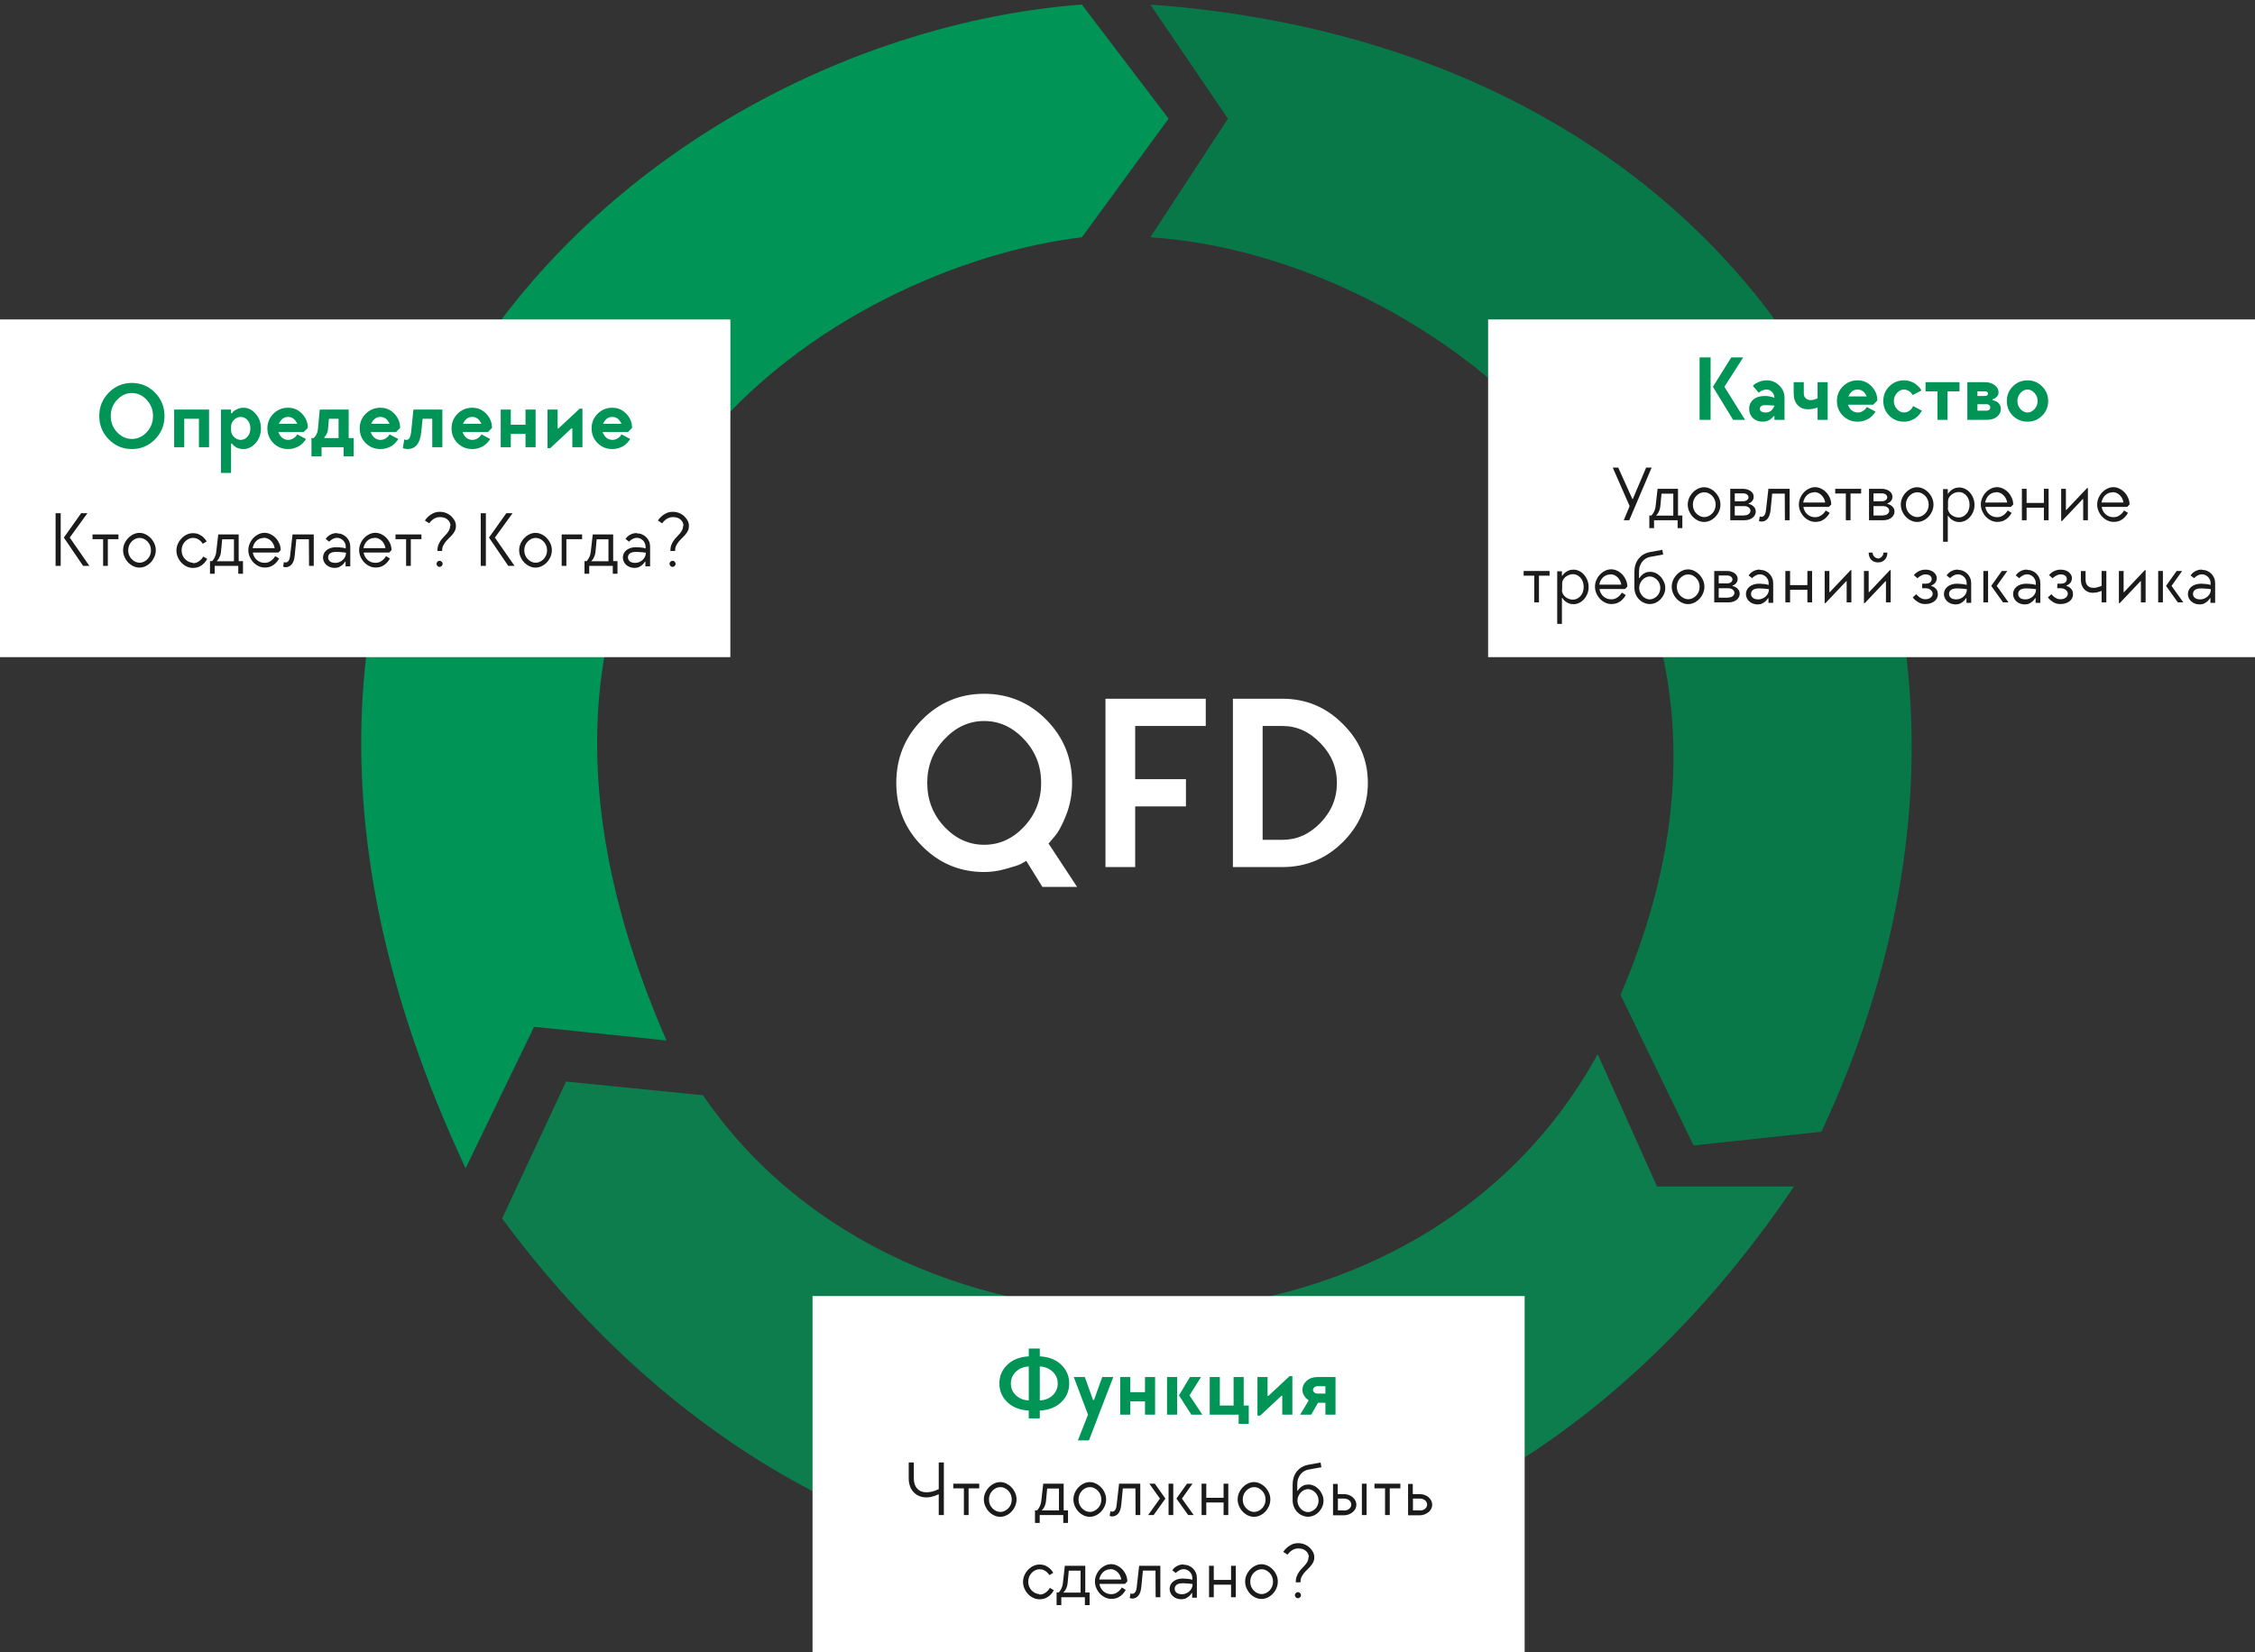 <?xml version="1.0" encoding="UTF-8"?> <svg xmlns="http://www.w3.org/2000/svg" width="247" height="181" viewBox="0 0 247 181" fill="none"><rect x="0" y="0" width="247" height="181" fill="#333333" stroke="none"/><path d="M51.002 128C14.806 50.834 72 4 118.502 0.5L128 13L118.502 26C93 29 47.297 55.02 73 114L58.5 112.5L51.002 128Z" fill="#009457"></path><path d="M126.002 26C155.999 27.88 199.002 59 177.502 109L185.502 125.5L199.502 124C227.144 65.139 195.002 5.5 126.002 0.5L134.502 13L126.002 26Z" fill="#087849"></path><path d="M77.001 120C99.214 152.494 155.002 152 175.002 115.5L181.502 130H196.502C158.002 187 93.001 185 55.002 133.5L62.002 118.5L77.001 120Z" fill="#0E7D4E"></path><rect y="35" width="80" height="37" fill="white"></rect><path d="M11.92 48.145C11.222 47.44 10.873 46.585 10.873 45.579C10.873 44.572 11.222 43.717 11.92 43.013C12.618 42.308 13.459 41.956 14.446 41.956C15.432 41.956 16.274 42.308 16.971 43.013C17.669 43.717 18.018 44.572 18.018 45.579C18.018 46.585 17.669 47.44 16.971 48.145C16.274 48.849 15.432 49.201 14.446 49.201C13.459 49.201 12.618 48.849 11.92 48.145ZM16.066 47.36C16.529 46.863 16.76 46.27 16.76 45.579C16.76 44.888 16.529 44.297 16.066 43.808C15.603 43.311 15.063 43.063 14.446 43.063C13.828 43.063 13.288 43.311 12.825 43.808C12.363 44.297 12.131 44.888 12.131 45.579C12.131 46.27 12.363 46.863 12.825 47.36C13.288 47.849 13.828 48.094 14.446 48.094C15.063 48.094 15.603 47.849 16.066 47.36ZM19.075 44.874H22.898V49H21.792V45.881H20.182V49H19.075V44.874ZM25.311 46.736V47.138C25.311 47.413 25.418 47.658 25.633 47.873C25.848 48.088 26.093 48.195 26.368 48.195C26.656 48.195 26.904 48.078 27.112 47.843C27.32 47.608 27.424 47.306 27.424 46.937C27.424 46.568 27.32 46.266 27.112 46.032C26.904 45.797 26.656 45.679 26.368 45.679C26.093 45.679 25.848 45.787 25.633 46.001C25.418 46.216 25.311 46.461 25.311 46.736ZM25.311 44.874V45.277H25.412C25.439 45.23 25.479 45.173 25.532 45.106C25.593 45.039 25.73 44.952 25.945 44.844C26.16 44.73 26.401 44.673 26.669 44.673C27.166 44.673 27.609 44.891 27.998 45.327C28.387 45.763 28.581 46.3 28.581 46.937C28.581 47.575 28.387 48.111 27.998 48.547C27.609 48.983 27.166 49.201 26.669 49.201C26.502 49.201 26.344 49.181 26.197 49.141C26.049 49.101 25.928 49.05 25.834 48.99C25.74 48.93 25.66 48.869 25.593 48.809C25.526 48.748 25.479 48.698 25.452 48.658L25.412 48.597H25.311V51.818H24.204V44.874H25.311ZM33.262 47.34H30.495C30.575 47.581 30.709 47.786 30.897 47.953C31.092 48.114 31.31 48.195 31.551 48.195C31.759 48.195 31.947 48.145 32.115 48.044C32.283 47.943 32.397 47.843 32.457 47.742L32.558 47.591L33.514 48.094C33.5 48.121 33.477 48.161 33.443 48.215C33.416 48.262 33.346 48.349 33.232 48.477C33.118 48.604 32.99 48.718 32.849 48.819C32.715 48.913 32.531 49 32.296 49.081C32.061 49.161 31.813 49.201 31.551 49.201C30.921 49.201 30.384 48.983 29.941 48.547C29.505 48.104 29.287 47.568 29.287 46.937C29.287 46.307 29.505 45.773 29.941 45.337C30.384 44.895 30.921 44.673 31.551 44.673C32.155 44.673 32.665 44.891 33.081 45.327C33.504 45.763 33.715 46.283 33.715 46.887L33.262 47.34ZM32.558 46.434C32.336 45.931 32.001 45.679 31.551 45.679C31.102 45.679 30.767 45.931 30.545 46.434H32.558ZM34.116 47.994H34.368C34.636 47.725 34.787 47.407 34.821 47.038L35.022 44.874H38.191V47.994H38.745V50.006H37.638V49H35.223V50.006H34.116V47.994ZM35.525 47.893V47.994H37.085V45.881H36.028L35.927 47.038C35.914 47.199 35.874 47.353 35.807 47.501C35.74 47.642 35.676 47.742 35.615 47.803L35.525 47.893ZM43.374 47.34H40.606C40.687 47.581 40.821 47.786 41.009 47.953C41.203 48.114 41.422 48.195 41.663 48.195C41.871 48.195 42.059 48.145 42.227 48.044C42.394 47.943 42.508 47.843 42.569 47.742L42.669 47.591L43.625 48.094C43.612 48.121 43.588 48.161 43.555 48.215C43.528 48.262 43.458 48.349 43.343 48.477C43.23 48.604 43.102 48.718 42.961 48.819C42.827 48.913 42.642 49 42.408 49.081C42.173 49.161 41.925 49.201 41.663 49.201C41.032 49.201 40.496 48.983 40.053 48.547C39.617 48.104 39.399 47.568 39.399 46.937C39.399 46.307 39.617 45.773 40.053 45.337C40.496 44.895 41.032 44.673 41.663 44.673C42.267 44.673 42.777 44.891 43.193 45.327C43.615 45.763 43.827 46.283 43.827 46.887L43.374 47.34ZM42.669 46.434C42.448 45.931 42.112 45.679 41.663 45.679C41.214 45.679 40.878 45.931 40.657 46.434H42.669ZM48.454 49H47.347V45.881H46.291L46.14 47.34C46.019 48.581 45.516 49.201 44.63 49.201C44.543 49.201 44.456 49.191 44.369 49.171C44.288 49.158 44.228 49.141 44.188 49.121L44.127 49.101L44.278 48.145C44.365 48.178 44.449 48.195 44.53 48.195C44.805 48.195 44.972 47.91 45.033 47.34L45.284 44.874H48.454V49ZM53.436 47.34H50.669C50.749 47.581 50.884 47.786 51.072 47.953C51.266 48.114 51.484 48.195 51.726 48.195C51.934 48.195 52.121 48.145 52.289 48.044C52.457 47.943 52.571 47.843 52.631 47.742L52.732 47.591L53.688 48.094C53.674 48.121 53.651 48.161 53.617 48.215C53.59 48.262 53.52 48.349 53.406 48.477C53.292 48.604 53.164 48.718 53.024 48.819C52.889 48.913 52.705 49 52.47 49.081C52.235 49.161 51.987 49.201 51.726 49.201C51.095 49.201 50.558 48.983 50.116 48.547C49.679 48.104 49.462 47.568 49.462 46.937C49.462 46.307 49.679 45.773 50.116 45.337C50.558 44.895 51.095 44.673 51.726 44.673C52.329 44.673 52.839 44.891 53.255 45.327C53.678 45.763 53.889 46.283 53.889 46.887L53.436 47.34ZM52.732 46.434C52.51 45.931 52.175 45.679 51.726 45.679C51.276 45.679 50.941 45.931 50.719 46.434H52.732ZM58.667 44.874V49H57.561V47.541H55.951V49H54.844V44.874H55.951V46.535H57.561V44.874H58.667ZM61.08 46.937H61.181L63.495 44.774H63.797V49H62.69V46.937H62.59L60.275 49.101H59.973V44.874H61.08V46.937ZM68.776 47.34H66.008C66.089 47.581 66.223 47.786 66.411 47.953C66.606 48.114 66.823 48.195 67.065 48.195C67.273 48.195 67.461 48.145 67.629 48.044C67.796 47.943 67.91 47.843 67.971 47.742L68.071 47.591L69.027 48.094C69.014 48.121 68.99 48.161 68.957 48.215C68.93 48.262 68.859 48.349 68.745 48.477C68.631 48.604 68.504 48.718 68.363 48.819C68.229 48.913 68.044 49 67.81 49.081C67.575 49.161 67.327 49.201 67.065 49.201C66.434 49.201 65.898 48.983 65.455 48.547C65.019 48.104 64.801 47.568 64.801 46.937C64.801 46.307 65.019 45.773 65.455 45.337C65.898 44.895 66.434 44.673 67.065 44.673C67.669 44.673 68.179 44.891 68.594 45.327C69.017 45.763 69.228 46.283 69.228 46.887L68.776 47.34ZM68.071 46.434C67.85 45.931 67.514 45.679 67.065 45.679C66.615 45.679 66.28 45.931 66.059 46.434H68.071Z" fill="#009457"></path><path d="M6.649 62H6.089V56.233H6.649V62ZM7.639 58.901L9.791 62H9.102L6.993 58.901L8.887 56.233H9.576L7.639 58.901ZM10.133 58.557H12.974V59.073H11.812V62H11.295V59.073H10.133V58.557ZM15.299 61.656H15.282C15.445 61.656 15.6 61.621 15.747 61.552C15.893 61.483 16.031 61.389 16.151 61.268C16.272 61.148 16.366 61.002 16.435 60.838C16.504 60.674 16.538 60.494 16.538 60.296C16.538 60.098 16.504 59.917 16.435 59.753C16.366 59.59 16.272 59.444 16.151 59.323C16.031 59.203 15.902 59.108 15.755 59.039C15.609 58.97 15.454 58.936 15.29 58.936C15.127 58.936 14.972 58.97 14.826 59.039C14.679 59.108 14.55 59.203 14.43 59.323C14.309 59.444 14.214 59.59 14.146 59.753C14.077 59.917 14.042 60.098 14.042 60.296C14.042 60.494 14.077 60.674 14.146 60.838C14.214 61.002 14.309 61.148 14.43 61.268C14.55 61.389 14.688 61.483 14.834 61.552C14.98 61.621 15.136 61.656 15.299 61.656ZM15.282 58.385H15.265C15.497 58.385 15.721 58.436 15.936 58.54C16.151 58.643 16.34 58.781 16.504 58.953C16.668 59.125 16.805 59.323 16.909 59.555C17.012 59.788 17.064 60.029 17.064 60.287C17.064 60.545 17.012 60.786 16.909 61.019C16.805 61.251 16.676 61.449 16.513 61.621C16.349 61.793 16.16 61.931 15.945 62.034C15.729 62.138 15.506 62.189 15.273 62.189C15.041 62.189 14.817 62.138 14.602 62.034C14.387 61.931 14.197 61.793 14.034 61.621C13.87 61.449 13.741 61.251 13.638 61.019C13.534 60.786 13.483 60.545 13.483 60.287C13.483 60.029 13.534 59.788 13.638 59.555C13.741 59.323 13.879 59.125 14.042 58.953C14.206 58.781 14.395 58.643 14.61 58.54C14.826 58.436 15.049 58.385 15.282 58.385ZM21.149 61.656L21.089 61.707C21.296 61.707 21.477 61.673 21.623 61.595C21.769 61.518 21.89 61.432 21.985 61.337C22.096 61.234 22.191 61.113 22.268 60.976L22.699 61.234C22.604 61.415 22.484 61.578 22.337 61.725C22.208 61.862 22.045 61.983 21.847 62.078C21.649 62.172 21.408 62.224 21.115 62.224C20.883 62.224 20.659 62.172 20.444 62.069C20.229 61.966 20.039 61.828 19.876 61.656C19.712 61.483 19.583 61.286 19.48 61.053C19.376 60.821 19.325 60.58 19.325 60.322C19.325 60.063 19.376 59.822 19.48 59.59C19.583 59.357 19.721 59.16 19.884 58.987C20.048 58.815 20.237 58.677 20.452 58.574C20.668 58.471 20.891 58.419 21.124 58.419C21.39 58.419 21.623 58.462 21.812 58.557C22.002 58.652 22.157 58.755 22.277 58.867C22.424 59.005 22.544 59.16 22.639 59.323L22.208 59.581C22.139 59.461 22.053 59.349 21.941 59.254C21.847 59.168 21.735 59.091 21.606 59.03C21.477 58.97 21.322 58.936 21.141 58.936C20.977 58.936 20.822 58.97 20.676 59.039C20.53 59.108 20.401 59.203 20.28 59.323C20.16 59.444 20.065 59.59 19.996 59.753C19.927 59.917 19.893 60.098 19.893 60.296C19.893 60.494 19.927 60.674 19.996 60.838C20.065 61.002 20.16 61.148 20.28 61.268C20.401 61.389 20.538 61.483 20.685 61.552C20.831 61.621 20.986 61.656 21.149 61.656ZM23.216 61.483V61.492C23.294 61.423 23.362 61.337 23.423 61.234C23.483 61.139 23.535 61.027 23.586 60.898C23.638 60.769 23.672 60.623 23.689 60.451L23.905 58.557H26.143V61.483H26.616V62.861H26.1V62H23.517V62.861H23.001V61.483H23.216ZM25.626 61.492V59.091H24.335L24.206 60.468C24.189 60.64 24.154 60.786 24.103 60.915C24.051 61.044 23.999 61.148 23.948 61.234C23.879 61.337 23.81 61.423 23.733 61.492H25.626ZM27.778 60.537L27.692 60.554C27.718 60.7 27.769 60.838 27.838 60.976C27.907 61.113 28.002 61.234 28.113 61.337C28.225 61.441 28.355 61.518 28.501 61.578C28.647 61.639 28.802 61.664 28.966 61.664C29.172 61.664 29.353 61.63 29.499 61.552C29.646 61.475 29.766 61.389 29.861 61.294C29.973 61.191 30.067 61.07 30.145 60.933L30.575 61.191C30.481 61.372 30.36 61.535 30.214 61.681C30.085 61.819 29.921 61.94 29.723 62.034C29.525 62.129 29.284 62.181 28.991 62.181C28.759 62.181 28.535 62.129 28.32 62.026C28.105 61.922 27.916 61.785 27.752 61.613C27.588 61.441 27.459 61.242 27.356 61.01C27.253 60.778 27.201 60.537 27.201 60.279C27.201 60.02 27.253 59.779 27.356 59.547C27.459 59.314 27.588 59.116 27.752 58.944C27.916 58.772 28.105 58.634 28.32 58.531C28.535 58.428 28.75 58.376 28.974 58.376C29.198 58.376 29.413 58.428 29.628 58.531C29.844 58.634 30.033 58.772 30.197 58.944C30.36 59.116 30.489 59.314 30.593 59.547C30.696 59.779 30.747 60.02 30.747 60.279L30.489 60.537H27.778ZM28.897 58.919L28.862 58.944C28.716 58.944 28.57 58.97 28.432 59.03C28.294 59.091 28.174 59.168 28.07 59.271C27.967 59.375 27.881 59.495 27.812 59.633C27.743 59.771 27.7 59.908 27.674 60.055H30.085C30.059 59.908 30.016 59.762 29.947 59.624C29.878 59.487 29.792 59.366 29.689 59.263C29.585 59.16 29.465 59.073 29.327 59.013C29.189 58.953 29.043 58.919 28.897 58.919ZM33.85 62L33.833 59.082H32.456L32.284 60.847C32.241 61.303 32.129 61.63 31.948 61.837C31.767 62.043 31.552 62.146 31.294 62.146C31.251 62.146 31.216 62.146 31.182 62.138C31.147 62.129 31.113 62.12 31.087 62.112C31.061 62.103 31.035 62.095 31.01 62.086L31.096 61.578C31.113 61.587 31.13 61.595 31.156 61.604C31.182 61.613 31.208 61.621 31.233 61.621C31.259 61.621 31.285 61.621 31.311 61.621C31.423 61.621 31.526 61.561 31.612 61.441C31.698 61.32 31.759 61.122 31.784 60.838L32.043 58.557H34.367V62H33.85ZM37.894 60.537L37.876 60.554C37.773 60.537 37.67 60.52 37.558 60.511C37.446 60.502 37.334 60.494 37.214 60.485C37.093 60.476 36.972 60.468 36.843 60.468C36.516 60.468 36.284 60.528 36.146 60.64C36.008 60.752 35.94 60.898 35.94 61.07C35.94 61.242 36.008 61.389 36.138 61.501C36.267 61.613 36.473 61.673 36.757 61.673C36.904 61.673 37.05 61.639 37.188 61.578C37.325 61.518 37.446 61.441 37.549 61.346C37.653 61.251 37.739 61.139 37.799 61.01C37.859 60.881 37.894 60.752 37.894 60.623V60.537ZM36.929 58.402L36.904 58.436C37.11 58.436 37.3 58.471 37.48 58.548C37.661 58.626 37.816 58.729 37.945 58.858C38.074 58.987 38.178 59.142 38.255 59.323C38.333 59.504 38.367 59.693 38.367 59.9V62.052H37.85V61.535H37.807C37.73 61.664 37.635 61.776 37.523 61.88C37.42 61.974 37.3 62.052 37.162 62.12C37.024 62.189 36.861 62.224 36.663 62.224C36.465 62.224 36.292 62.189 36.138 62.129C35.983 62.069 35.845 61.983 35.733 61.88C35.621 61.776 35.535 61.656 35.475 61.518C35.414 61.38 35.38 61.234 35.38 61.088C35.38 60.941 35.414 60.795 35.475 60.657C35.535 60.52 35.63 60.399 35.75 60.296C35.871 60.192 36.026 60.106 36.206 60.046C36.387 59.986 36.594 59.951 36.826 59.951C36.972 59.951 37.11 59.96 37.239 59.977C37.368 59.994 37.48 60.003 37.575 60.012C37.687 60.037 37.782 60.063 37.868 60.089V59.874C37.868 59.745 37.842 59.624 37.79 59.512C37.739 59.401 37.67 59.297 37.584 59.211C37.498 59.125 37.394 59.056 37.282 59.005C37.17 58.953 37.05 58.927 36.921 58.927C36.792 58.927 36.671 58.953 36.568 58.996C36.465 59.039 36.379 59.091 36.301 59.142C36.206 59.203 36.129 59.271 36.06 59.349L35.673 59.048C35.75 58.927 35.853 58.815 35.974 58.721C36.086 58.634 36.215 58.557 36.37 58.497C36.525 58.436 36.714 58.402 36.929 58.402ZM39.916 60.537L39.83 60.554C39.856 60.7 39.907 60.838 39.976 60.976C40.045 61.113 40.14 61.234 40.252 61.337C40.364 61.441 40.493 61.518 40.639 61.578C40.785 61.639 40.94 61.664 41.104 61.664C41.31 61.664 41.491 61.63 41.638 61.552C41.784 61.475 41.904 61.389 41.999 61.294C42.111 61.191 42.206 61.07 42.283 60.933L42.713 61.191C42.619 61.372 42.498 61.535 42.352 61.681C42.223 61.819 42.059 61.94 41.861 62.034C41.663 62.129 41.422 62.181 41.13 62.181C40.897 62.181 40.673 62.129 40.458 62.026C40.243 61.922 40.054 61.785 39.89 61.613C39.727 61.441 39.597 61.242 39.494 61.01C39.391 60.778 39.339 60.537 39.339 60.279C39.339 60.02 39.391 59.779 39.494 59.547C39.597 59.314 39.727 59.116 39.89 58.944C40.054 58.772 40.243 58.634 40.458 58.531C40.673 58.428 40.889 58.376 41.112 58.376C41.336 58.376 41.551 58.428 41.767 58.531C41.982 58.634 42.171 58.772 42.335 58.944C42.498 59.116 42.627 59.314 42.731 59.547C42.834 59.779 42.886 60.02 42.886 60.279L42.627 60.537H39.916ZM41.035 58.919L41.001 58.944C40.854 58.944 40.708 58.97 40.57 59.03C40.432 59.091 40.312 59.168 40.209 59.271C40.105 59.375 40.019 59.495 39.95 59.633C39.882 59.771 39.839 59.908 39.813 60.055H42.223C42.197 59.908 42.154 59.762 42.085 59.624C42.016 59.487 41.93 59.366 41.827 59.263C41.724 59.16 41.603 59.073 41.465 59.013C41.328 58.953 41.181 58.919 41.035 58.919ZM43.32 58.557H46.161V59.073H44.998V62H44.482V59.073H43.32V58.557ZM49.303 57.61L49.346 57.645C49.346 57.361 49.243 57.128 49.036 56.939C48.83 56.749 48.546 56.655 48.176 56.655C47.995 56.655 47.831 56.689 47.685 56.758C47.539 56.827 47.418 56.904 47.324 56.99C47.203 57.094 47.1 57.206 47.014 57.335L46.54 57.033C46.652 56.853 46.79 56.698 46.953 56.56C47.1 56.431 47.272 56.319 47.47 56.224C47.668 56.13 47.9 56.078 48.167 56.078C48.417 56.078 48.649 56.121 48.864 56.207C49.08 56.293 49.269 56.414 49.424 56.56C49.579 56.706 49.708 56.87 49.803 57.051C49.897 57.231 49.94 57.421 49.94 57.619C49.94 57.817 49.906 57.997 49.828 58.152C49.751 58.307 49.656 58.454 49.544 58.583C49.432 58.712 49.312 58.841 49.183 58.962C49.054 59.082 48.933 59.211 48.821 59.349C48.709 59.487 48.615 59.633 48.537 59.796C48.46 59.96 48.425 60.149 48.425 60.364H47.909C47.909 60.115 47.943 59.9 48.012 59.719C48.081 59.538 48.167 59.375 48.27 59.228C48.374 59.082 48.486 58.944 48.606 58.824C48.727 58.703 48.839 58.583 48.942 58.462C49.045 58.342 49.131 58.213 49.2 58.075C49.269 57.937 49.303 57.782 49.303 57.61ZM48.486 61.776C48.486 61.862 48.451 61.94 48.382 62.009C48.313 62.078 48.236 62.112 48.15 62.112C48.064 62.112 47.986 62.078 47.917 62.009C47.849 61.94 47.814 61.862 47.814 61.776C47.814 61.69 47.849 61.613 47.917 61.544C47.986 61.475 48.064 61.441 48.15 61.441C48.236 61.441 48.313 61.475 48.382 61.544C48.451 61.613 48.486 61.69 48.486 61.776ZM53.218 62H52.658V56.233H53.218V62ZM54.208 58.901L56.36 62H55.671L53.562 58.901L55.456 56.233H56.145L54.208 58.901ZM58.682 61.656H58.665C58.828 61.656 58.983 61.621 59.13 61.552C59.276 61.483 59.414 61.389 59.534 61.268C59.655 61.148 59.749 61.002 59.818 60.838C59.887 60.674 59.922 60.494 59.922 60.296C59.922 60.098 59.887 59.917 59.818 59.753C59.749 59.59 59.655 59.444 59.534 59.323C59.414 59.203 59.285 59.108 59.138 59.039C58.992 58.97 58.837 58.936 58.673 58.936C58.51 58.936 58.355 58.97 58.209 59.039C58.062 59.108 57.933 59.203 57.813 59.323C57.692 59.444 57.597 59.59 57.529 59.753C57.46 59.917 57.425 60.098 57.425 60.296C57.425 60.494 57.46 60.674 57.529 60.838C57.597 61.002 57.692 61.148 57.813 61.268C57.933 61.389 58.071 61.483 58.217 61.552C58.364 61.621 58.519 61.656 58.682 61.656ZM58.665 58.385H58.648C58.88 58.385 59.104 58.436 59.319 58.54C59.534 58.643 59.724 58.781 59.887 58.953C60.051 59.125 60.188 59.323 60.292 59.555C60.395 59.788 60.447 60.029 60.447 60.287C60.447 60.545 60.395 60.786 60.292 61.019C60.188 61.251 60.059 61.449 59.896 61.621C59.732 61.793 59.543 61.931 59.328 62.034C59.112 62.138 58.889 62.189 58.656 62.189C58.424 62.189 58.2 62.138 57.985 62.034C57.77 61.931 57.58 61.793 57.417 61.621C57.253 61.449 57.124 61.251 57.021 61.019C56.917 60.786 56.866 60.545 56.866 60.287C56.866 60.029 56.917 59.788 57.021 59.555C57.124 59.323 57.262 59.125 57.425 58.953C57.589 58.781 57.778 58.643 57.993 58.54C58.209 58.436 58.432 58.385 58.665 58.385ZM61.523 58.557H63.761V59.073H62.039V62H61.523V58.557ZM64.237 61.483V61.492C64.314 61.423 64.383 61.337 64.444 61.234C64.504 61.139 64.555 61.027 64.607 60.898C64.659 60.769 64.693 60.623 64.71 60.451L64.926 58.557H67.164V61.483H67.637V62.861H67.121V62H64.538V62.861H64.022V61.483H64.237ZM66.647 61.492V59.091H65.356L65.227 60.468C65.21 60.64 65.175 60.786 65.124 60.915C65.072 61.044 65.02 61.148 64.969 61.234C64.9 61.337 64.831 61.423 64.754 61.492H66.647ZM70.736 60.537L70.718 60.554C70.615 60.537 70.512 60.52 70.4 60.511C70.288 60.502 70.176 60.494 70.055 60.485C69.935 60.476 69.814 60.468 69.685 60.468C69.358 60.468 69.126 60.528 68.988 60.64C68.85 60.752 68.781 60.898 68.781 61.07C68.781 61.242 68.85 61.389 68.98 61.501C69.109 61.613 69.315 61.673 69.599 61.673C69.746 61.673 69.892 61.639 70.03 61.578C70.167 61.518 70.288 61.441 70.391 61.346C70.495 61.251 70.581 61.139 70.641 61.01C70.701 60.881 70.736 60.752 70.736 60.623V60.537ZM69.771 58.402L69.746 58.436C69.952 58.436 70.142 58.471 70.322 58.548C70.503 58.626 70.658 58.729 70.787 58.858C70.916 58.987 71.019 59.142 71.097 59.323C71.174 59.504 71.209 59.693 71.209 59.9V62.052H70.692V61.535H70.649C70.572 61.664 70.477 61.776 70.365 61.88C70.262 61.974 70.142 62.052 70.004 62.12C69.866 62.189 69.703 62.224 69.505 62.224C69.307 62.224 69.135 62.189 68.98 62.129C68.825 62.069 68.687 61.983 68.575 61.88C68.463 61.776 68.377 61.656 68.317 61.518C68.257 61.38 68.222 61.234 68.222 61.088C68.222 60.941 68.257 60.795 68.317 60.657C68.377 60.52 68.472 60.399 68.592 60.296C68.713 60.192 68.868 60.106 69.048 60.046C69.229 59.986 69.436 59.951 69.668 59.951C69.814 59.951 69.952 59.96 70.081 59.977C70.21 59.994 70.322 60.003 70.417 60.012C70.529 60.037 70.624 60.063 70.71 60.089V59.874C70.71 59.745 70.684 59.624 70.632 59.512C70.581 59.401 70.512 59.297 70.426 59.211C70.34 59.125 70.236 59.056 70.124 59.005C70.012 58.953 69.892 58.927 69.763 58.927C69.634 58.927 69.513 58.953 69.41 58.996C69.307 59.039 69.221 59.091 69.143 59.142C69.048 59.203 68.971 59.271 68.902 59.349L68.515 59.048C68.592 58.927 68.695 58.815 68.816 58.721C68.928 58.634 69.057 58.557 69.212 58.497C69.367 58.436 69.556 58.402 69.771 58.402ZM74.824 57.61L74.867 57.645C74.867 57.361 74.763 57.128 74.557 56.939C74.35 56.749 74.066 56.655 73.696 56.655C73.515 56.655 73.352 56.689 73.206 56.758C73.059 56.827 72.939 56.904 72.844 56.99C72.724 57.094 72.62 57.206 72.534 57.335L72.061 57.033C72.173 56.853 72.31 56.698 72.474 56.56C72.62 56.431 72.792 56.319 72.99 56.224C73.188 56.13 73.421 56.078 73.688 56.078C73.937 56.078 74.17 56.121 74.385 56.207C74.6 56.293 74.789 56.414 74.944 56.56C75.099 56.706 75.228 56.87 75.323 57.051C75.418 57.231 75.461 57.421 75.461 57.619C75.461 57.817 75.426 57.997 75.349 58.152C75.271 58.307 75.177 58.454 75.065 58.583C74.953 58.712 74.832 58.841 74.703 58.962C74.574 59.082 74.454 59.211 74.342 59.349C74.23 59.487 74.135 59.633 74.058 59.796C73.98 59.96 73.946 60.149 73.946 60.364H73.429C73.429 60.115 73.464 59.9 73.533 59.719C73.602 59.538 73.688 59.375 73.791 59.228C73.894 59.082 74.006 58.944 74.127 58.824C74.247 58.703 74.359 58.583 74.462 58.462C74.566 58.342 74.652 58.213 74.721 58.075C74.789 57.937 74.824 57.782 74.824 57.61ZM74.006 61.776C74.006 61.862 73.972 61.94 73.903 62.009C73.834 62.078 73.756 62.112 73.67 62.112C73.584 62.112 73.507 62.078 73.438 62.009C73.369 61.94 73.335 61.862 73.335 61.776C73.335 61.69 73.369 61.613 73.438 61.544C73.507 61.475 73.584 61.441 73.67 61.441C73.756 61.441 73.834 61.475 73.903 61.544C73.972 61.613 74.006 61.69 74.006 61.776Z" fill="#1B1B1B"></path><rect x="163" y="35" width="84" height="37" fill="white"></rect><path d="M187.37 39.157V46H186.163V39.157H187.37ZM190.942 39.157L188.88 42.377L191.144 46H189.835L187.622 42.377L189.634 39.157H190.942ZM194.36 44.44C194.058 44.407 193.706 44.39 193.303 44.39C193.135 44.39 193.001 44.43 192.901 44.511C192.8 44.591 192.75 44.685 192.75 44.792C192.75 44.9 192.803 44.994 192.911 45.074C193.025 45.155 193.189 45.195 193.404 45.195C193.545 45.195 193.672 45.172 193.786 45.125C193.907 45.071 194.001 45.007 194.068 44.933C194.135 44.853 194.192 44.776 194.239 44.702C194.286 44.628 194.319 44.564 194.34 44.511L194.36 44.44ZM193.504 41.673C194.054 41.673 194.517 41.861 194.893 42.237C195.275 42.606 195.467 43.055 195.467 43.585V46H194.36V45.597H194.259C194.252 45.611 194.239 45.634 194.219 45.668C194.199 45.695 194.152 45.742 194.078 45.809C194.011 45.876 193.937 45.936 193.857 45.99C193.776 46.044 193.665 46.091 193.525 46.131C193.39 46.178 193.249 46.201 193.102 46.201C192.652 46.201 192.287 46.07 192.005 45.809C191.73 45.541 191.593 45.202 191.593 44.792C191.593 44.377 191.747 44.038 192.055 43.776C192.364 43.515 192.78 43.384 193.303 43.384C193.484 43.384 193.662 43.401 193.836 43.434C194.011 43.468 194.142 43.501 194.229 43.535L194.36 43.585C194.36 43.337 194.272 43.126 194.098 42.951C193.93 42.77 193.732 42.679 193.504 42.679C193.357 42.679 193.209 42.71 193.062 42.77C192.921 42.83 192.817 42.887 192.75 42.941L192.649 43.032L191.995 42.277C192.035 42.23 192.092 42.173 192.166 42.106C192.24 42.039 192.408 41.952 192.669 41.844C192.931 41.73 193.209 41.673 193.504 41.673ZM199.087 46V44.642C198.752 44.776 198.4 44.843 198.031 44.843C197.568 44.843 197.192 44.688 196.904 44.38C196.615 44.071 196.471 43.655 196.471 43.132V41.874H197.578V43.132C197.578 43.333 197.649 43.501 197.789 43.635C197.93 43.77 198.111 43.837 198.333 43.837C198.44 43.837 198.554 43.82 198.675 43.786C198.802 43.753 198.903 43.719 198.977 43.686L199.087 43.635V41.874H200.194V46H199.087ZM205.18 44.34H202.413C202.493 44.581 202.628 44.786 202.815 44.953C203.01 45.114 203.228 45.195 203.469 45.195C203.677 45.195 203.865 45.145 204.033 45.044C204.201 44.943 204.315 44.843 204.375 44.742L204.476 44.591L205.432 45.094C205.418 45.121 205.395 45.161 205.361 45.215C205.334 45.262 205.264 45.349 205.15 45.477C205.036 45.604 204.908 45.718 204.767 45.819C204.633 45.913 204.449 46 204.214 46.081C203.979 46.161 203.731 46.201 203.469 46.201C202.839 46.201 202.302 45.983 201.859 45.547C201.423 45.104 201.205 44.568 201.205 43.937C201.205 43.307 201.423 42.773 201.859 42.337C202.302 41.895 202.839 41.673 203.469 41.673C204.073 41.673 204.583 41.891 204.999 42.327C205.422 42.763 205.633 43.283 205.633 43.887L205.18 44.34ZM204.476 43.434C204.254 42.931 203.919 42.679 203.469 42.679C203.02 42.679 202.685 42.931 202.463 43.434H204.476ZM208.55 45.195C208.758 45.195 208.946 45.138 209.113 45.024C209.281 44.903 209.395 44.786 209.455 44.672L209.556 44.491L210.512 44.994C210.499 45.027 210.475 45.071 210.442 45.125C210.415 45.178 210.344 45.276 210.23 45.416C210.116 45.55 209.989 45.671 209.848 45.779C209.714 45.886 209.529 45.983 209.294 46.07C209.06 46.158 208.811 46.201 208.55 46.201C207.919 46.201 207.383 45.983 206.94 45.547C206.504 45.104 206.286 44.568 206.286 43.937C206.286 43.307 206.504 42.773 206.94 42.337C207.383 41.895 207.919 41.673 208.55 41.673C208.805 41.673 209.043 41.713 209.264 41.794C209.492 41.868 209.673 41.958 209.808 42.066C209.948 42.173 210.069 42.28 210.17 42.388C210.277 42.495 210.354 42.586 210.401 42.659L210.462 42.78L209.506 43.283C209.499 43.27 209.486 43.25 209.465 43.223C209.452 43.189 209.415 43.139 209.355 43.072C209.301 43.005 209.237 42.944 209.164 42.891C209.097 42.837 209.006 42.79 208.892 42.75C208.785 42.703 208.671 42.679 208.55 42.679C208.268 42.679 208.013 42.803 207.785 43.052C207.557 43.3 207.443 43.595 207.443 43.937C207.443 44.279 207.557 44.575 207.785 44.823C208.013 45.071 208.268 45.195 208.55 45.195ZM210.911 42.881V41.874H214.634V42.881H213.326V46H212.219V42.881H210.911ZM215.491 46V41.874H217.402C217.859 41.874 218.224 41.985 218.499 42.206C218.774 42.428 218.912 42.686 218.912 42.981C218.912 43.162 218.855 43.317 218.741 43.444C218.633 43.565 218.526 43.645 218.419 43.686L218.258 43.736V43.837C218.285 43.843 218.318 43.853 218.358 43.867C218.399 43.873 218.469 43.9 218.57 43.947C218.677 43.987 218.771 44.041 218.851 44.108C218.932 44.169 219.002 44.263 219.063 44.39C219.13 44.511 219.163 44.645 219.163 44.792C219.163 45.135 219.022 45.423 218.741 45.658C218.466 45.886 218.087 46 217.604 46H215.491ZM216.597 44.994H217.604C217.724 44.994 217.822 44.96 217.895 44.893C217.969 44.826 218.006 44.742 218.006 44.642C218.006 44.541 217.969 44.457 217.895 44.39C217.828 44.323 217.734 44.289 217.614 44.289H216.597V44.994ZM216.597 43.384H217.402C217.637 43.384 217.755 43.3 217.755 43.132C217.755 42.965 217.637 42.881 217.402 42.881H216.597V43.384ZM222.846 44.823C223.074 44.575 223.188 44.279 223.188 43.937C223.188 43.595 223.074 43.3 222.846 43.052C222.618 42.803 222.363 42.679 222.081 42.679C221.799 42.679 221.544 42.803 221.316 43.052C221.088 43.3 220.974 43.595 220.974 43.937C220.974 44.279 221.088 44.575 221.316 44.823C221.544 45.071 221.799 45.195 222.081 45.195C222.363 45.195 222.618 45.071 222.846 44.823ZM220.471 45.547C220.035 45.104 219.817 44.568 219.817 43.937C219.817 43.307 220.035 42.773 220.471 42.337C220.914 41.895 221.451 41.673 222.081 41.673C222.712 41.673 223.245 41.895 223.681 42.337C224.124 42.773 224.345 43.307 224.345 43.937C224.345 44.568 224.124 45.104 223.681 45.547C223.245 45.983 222.712 46.201 222.081 46.201C221.451 46.201 220.914 45.983 220.471 45.547Z" fill="#009457"></path><path d="M180.912 51.233L178.458 57H177.856L178.501 55.451L176.651 51.233H177.253L178.803 54.676H178.846L180.309 51.233H180.912ZM180.874 56.483V56.492C180.951 56.423 181.02 56.337 181.08 56.234C181.14 56.139 181.192 56.027 181.244 55.898C181.295 55.769 181.33 55.623 181.347 55.451L181.562 53.557H183.8V56.483H184.274V57.861H183.757V57H181.175V57.861H180.658V56.483H180.874ZM183.284 56.492V54.091H181.993L181.863 55.468C181.846 55.64 181.812 55.786 181.76 55.915C181.709 56.044 181.657 56.148 181.605 56.234C181.536 56.337 181.468 56.423 181.39 56.492H183.284ZM186.683 56.656H186.666C186.83 56.656 186.985 56.621 187.131 56.552C187.277 56.483 187.415 56.389 187.536 56.268C187.656 56.148 187.751 56.002 187.82 55.838C187.889 55.674 187.923 55.494 187.923 55.296C187.923 55.098 187.889 54.917 187.82 54.753C187.751 54.59 187.656 54.444 187.536 54.323C187.415 54.203 187.286 54.108 187.14 54.039C186.993 53.97 186.838 53.936 186.675 53.936C186.511 53.936 186.356 53.97 186.21 54.039C186.064 54.108 185.935 54.203 185.814 54.323C185.694 54.444 185.599 54.59 185.53 54.753C185.461 54.917 185.427 55.098 185.427 55.296C185.427 55.494 185.461 55.674 185.53 55.838C185.599 56.002 185.694 56.148 185.814 56.268C185.935 56.389 186.072 56.483 186.219 56.552C186.365 56.621 186.52 56.656 186.683 56.656ZM186.666 53.385H186.649C186.881 53.385 187.105 53.436 187.32 53.54C187.536 53.643 187.725 53.781 187.889 53.953C188.052 54.125 188.19 54.323 188.293 54.555C188.396 54.788 188.448 55.029 188.448 55.287C188.448 55.545 188.396 55.786 188.293 56.019C188.19 56.251 188.061 56.449 187.897 56.621C187.734 56.793 187.544 56.931 187.329 57.034C187.114 57.138 186.89 57.189 186.658 57.189C186.425 57.189 186.201 57.138 185.986 57.034C185.771 56.931 185.582 56.793 185.418 56.621C185.255 56.449 185.125 56.251 185.022 56.019C184.919 55.786 184.867 55.545 184.867 55.287C184.867 55.029 184.919 54.788 185.022 54.555C185.125 54.323 185.263 54.125 185.427 53.953C185.59 53.781 185.78 53.643 185.995 53.54C186.21 53.436 186.434 53.385 186.666 53.385ZM189.524 53.557H190.918C191.099 53.557 191.263 53.583 191.409 53.634C191.555 53.686 191.676 53.746 191.779 53.824C191.882 53.901 191.96 53.996 192.012 54.099C192.063 54.203 192.089 54.306 192.089 54.418C192.089 54.564 192.063 54.684 192.003 54.779C191.943 54.874 191.882 54.951 191.814 55.012C191.728 55.072 191.633 55.123 191.53 55.167V55.21C191.676 55.235 191.805 55.287 191.917 55.364C192.02 55.433 192.115 55.52 192.192 55.631C192.27 55.743 192.313 55.89 192.313 56.07C192.313 56.191 192.287 56.303 192.227 56.415C192.167 56.527 192.089 56.63 191.986 56.716C191.882 56.802 191.753 56.871 191.598 56.922C191.444 56.974 191.271 57 191.073 57H189.524V53.557ZM191.048 56.483V56.466C191.263 56.466 191.435 56.415 191.555 56.311C191.676 56.208 191.736 56.088 191.736 55.959C191.736 55.829 191.676 55.709 191.555 55.606C191.435 55.502 191.263 55.451 191.048 55.451H190.015V56.483H191.048ZM190.918 54.917C191.116 54.917 191.263 54.874 191.366 54.788C191.469 54.702 191.521 54.599 191.521 54.487C191.521 54.375 191.469 54.271 191.366 54.185C191.263 54.099 191.116 54.056 190.918 54.056H190.015V54.917H190.918ZM195.509 57L195.492 54.082H194.115L193.942 55.847C193.899 56.303 193.787 56.63 193.607 56.837C193.426 57.043 193.211 57.146 192.953 57.146C192.91 57.146 192.875 57.146 192.841 57.138C192.806 57.129 192.772 57.12 192.746 57.112C192.72 57.103 192.694 57.095 192.668 57.086L192.755 56.578C192.772 56.587 192.789 56.595 192.815 56.604C192.841 56.613 192.866 56.621 192.892 56.621C192.918 56.621 192.944 56.621 192.97 56.621C193.082 56.621 193.185 56.561 193.271 56.441C193.357 56.32 193.417 56.122 193.443 55.838L193.701 53.557H196.025V57H195.509ZM197.616 55.537L197.529 55.554C197.555 55.7 197.607 55.838 197.676 55.976C197.745 56.113 197.839 56.234 197.951 56.337C198.063 56.441 198.192 56.518 198.339 56.578C198.485 56.639 198.64 56.664 198.803 56.664C199.01 56.664 199.191 56.63 199.337 56.552C199.483 56.475 199.604 56.389 199.699 56.294C199.811 56.191 199.905 56.07 199.983 55.933L200.413 56.191C200.318 56.372 200.198 56.535 200.052 56.681C199.922 56.819 199.759 56.94 199.561 57.034C199.363 57.129 199.122 57.181 198.829 57.181C198.597 57.181 198.373 57.129 198.158 57.026C197.943 56.922 197.753 56.785 197.59 56.613C197.426 56.441 197.297 56.242 197.194 56.01C197.09 55.778 197.039 55.537 197.039 55.279C197.039 55.02 197.09 54.779 197.194 54.547C197.297 54.314 197.426 54.116 197.59 53.944C197.753 53.772 197.943 53.634 198.158 53.531C198.373 53.428 198.588 53.376 198.812 53.376C199.036 53.376 199.251 53.428 199.466 53.531C199.681 53.634 199.871 53.772 200.034 53.944C200.198 54.116 200.327 54.314 200.43 54.547C200.534 54.779 200.585 55.02 200.585 55.279L200.327 55.537H197.616ZM198.735 53.919L198.7 53.944C198.554 53.944 198.407 53.97 198.27 54.03C198.132 54.091 198.012 54.168 197.908 54.271C197.805 54.375 197.719 54.495 197.65 54.633C197.581 54.771 197.538 54.908 197.512 55.055H199.922C199.897 54.908 199.854 54.762 199.785 54.624C199.716 54.487 199.63 54.366 199.526 54.263C199.423 54.16 199.303 54.073 199.165 54.013C199.027 53.953 198.881 53.919 198.735 53.919ZM201.02 53.557H203.86V54.073H202.698V57H202.182V54.073H201.02V53.557ZM204.722 53.557H206.116C206.297 53.557 206.461 53.583 206.607 53.634C206.753 53.686 206.874 53.746 206.977 53.824C207.08 53.901 207.158 53.996 207.21 54.099C207.261 54.203 207.287 54.306 207.287 54.418C207.287 54.564 207.261 54.684 207.201 54.779C207.141 54.874 207.08 54.951 207.012 55.012C206.925 55.072 206.831 55.123 206.728 55.167V55.21C206.874 55.235 207.003 55.287 207.115 55.364C207.218 55.433 207.313 55.52 207.39 55.631C207.468 55.743 207.511 55.89 207.511 56.07C207.511 56.191 207.485 56.303 207.425 56.415C207.364 56.527 207.287 56.63 207.184 56.716C207.08 56.802 206.951 56.871 206.796 56.922C206.641 56.974 206.469 57 206.271 57H204.722V53.557ZM206.245 56.483V56.466C206.461 56.466 206.633 56.415 206.753 56.311C206.874 56.208 206.934 56.088 206.934 55.959C206.934 55.829 206.874 55.709 206.753 55.606C206.633 55.502 206.461 55.451 206.245 55.451H205.213V56.483H206.245ZM206.116 54.917C206.314 54.917 206.461 54.874 206.564 54.788C206.667 54.702 206.719 54.599 206.719 54.487C206.719 54.375 206.667 54.271 206.564 54.185C206.461 54.099 206.314 54.056 206.116 54.056H205.213V54.917H206.116ZM210.018 56.656H210.001C210.165 56.656 210.32 56.621 210.466 56.552C210.612 56.483 210.75 56.389 210.871 56.268C210.991 56.148 211.086 56.002 211.155 55.838C211.223 55.674 211.258 55.494 211.258 55.296C211.258 55.098 211.223 54.917 211.155 54.753C211.086 54.59 210.991 54.444 210.871 54.323C210.75 54.203 210.621 54.108 210.475 54.039C210.328 53.97 210.173 53.936 210.01 53.936C209.846 53.936 209.691 53.97 209.545 54.039C209.399 54.108 209.269 54.203 209.149 54.323C209.028 54.444 208.934 54.59 208.865 54.753C208.796 54.917 208.762 55.098 208.762 55.296C208.762 55.494 208.796 55.674 208.865 55.838C208.934 56.002 209.028 56.148 209.149 56.268C209.269 56.389 209.407 56.483 209.554 56.552C209.7 56.621 209.855 56.656 210.018 56.656ZM210.001 53.385H209.984C210.216 53.385 210.44 53.436 210.655 53.54C210.871 53.643 211.06 53.781 211.223 53.953C211.387 54.125 211.525 54.323 211.628 54.555C211.731 54.788 211.783 55.029 211.783 55.287C211.783 55.545 211.731 55.786 211.628 56.019C211.525 56.251 211.396 56.449 211.232 56.621C211.068 56.793 210.879 56.931 210.664 57.034C210.449 57.138 210.225 57.189 209.993 57.189C209.76 57.189 209.536 57.138 209.321 57.034C209.106 56.931 208.917 56.793 208.753 56.621C208.589 56.449 208.46 56.251 208.357 56.019C208.254 55.786 208.202 55.545 208.202 55.287C208.202 55.029 208.254 54.788 208.357 54.555C208.46 54.323 208.598 54.125 208.762 53.953C208.925 53.781 209.115 53.643 209.33 53.54C209.545 53.436 209.769 53.385 210.001 53.385ZM213.375 55.623L213.35 55.657C213.35 55.786 213.384 55.915 213.444 56.044C213.504 56.174 213.591 56.286 213.702 56.38C213.814 56.475 213.943 56.552 214.09 56.613C214.236 56.673 214.4 56.699 214.572 56.699C214.718 56.699 214.864 56.664 215.002 56.595C215.14 56.527 215.269 56.432 215.381 56.311C215.493 56.191 215.579 56.044 215.639 55.872C215.699 55.7 215.734 55.511 215.734 55.304C215.734 55.098 215.699 54.908 215.639 54.736C215.579 54.564 215.493 54.418 215.381 54.297C215.269 54.177 215.149 54.082 215.011 54.013C214.873 53.944 214.727 53.91 214.58 53.91C214.408 53.91 214.253 53.936 214.107 53.996C213.961 54.056 213.832 54.134 213.72 54.228C213.608 54.323 213.522 54.435 213.461 54.555C213.401 54.676 213.375 54.805 213.375 54.934V55.623ZM213.35 54.108L213.375 54.099C213.453 53.97 213.556 53.858 213.677 53.755C213.789 53.66 213.918 53.583 214.073 53.514C214.228 53.445 214.417 53.411 214.632 53.411C214.839 53.411 215.037 53.462 215.235 53.557C215.433 53.652 215.605 53.781 215.76 53.953C215.915 54.125 216.035 54.323 216.13 54.555C216.224 54.788 216.276 55.037 216.276 55.304C216.276 55.571 216.233 55.821 216.138 56.053C216.044 56.286 215.923 56.483 215.768 56.656C215.613 56.828 215.441 56.957 215.243 57.052C215.045 57.146 214.847 57.198 214.641 57.198C214.425 57.198 214.236 57.163 214.081 57.095C213.926 57.026 213.797 56.948 213.694 56.862C213.573 56.759 213.47 56.647 213.393 56.518H213.35V59.358H212.833V53.591H213.35V54.108ZM217.546 55.537L217.46 55.554C217.486 55.7 217.537 55.838 217.606 55.976C217.675 56.113 217.77 56.234 217.882 56.337C217.994 56.441 218.123 56.518 218.269 56.578C218.415 56.639 218.57 56.664 218.734 56.664C218.94 56.664 219.121 56.63 219.268 56.552C219.414 56.475 219.534 56.389 219.629 56.294C219.741 56.191 219.836 56.07 219.913 55.933L220.344 56.191C220.249 56.372 220.128 56.535 219.982 56.681C219.853 56.819 219.689 56.94 219.491 57.034C219.293 57.129 219.052 57.181 218.76 57.181C218.527 57.181 218.304 57.129 218.088 57.026C217.873 56.922 217.684 56.785 217.52 56.613C217.357 56.441 217.228 56.242 217.124 56.01C217.021 55.778 216.969 55.537 216.969 55.279C216.969 55.02 217.021 54.779 217.124 54.547C217.228 54.314 217.357 54.116 217.52 53.944C217.684 53.772 217.873 53.634 218.088 53.531C218.304 53.428 218.519 53.376 218.742 53.376C218.966 53.376 219.181 53.428 219.397 53.531C219.612 53.634 219.801 53.772 219.965 53.944C220.128 54.116 220.257 54.314 220.361 54.547C220.464 54.779 220.516 55.02 220.516 55.279L220.257 55.537H217.546ZM218.665 53.919L218.631 53.944C218.484 53.944 218.338 53.97 218.2 54.03C218.062 54.091 217.942 54.168 217.839 54.271C217.735 54.375 217.649 54.495 217.58 54.633C217.512 54.771 217.469 54.908 217.443 55.055H219.853C219.827 54.908 219.784 54.762 219.715 54.624C219.646 54.487 219.56 54.366 219.457 54.263C219.354 54.16 219.233 54.073 219.095 54.013C218.958 53.953 218.811 53.919 218.665 53.919ZM224.393 57H223.877V55.623H221.983V57H221.467V53.557H221.983V55.106H223.877V53.557H224.393V57ZM226.33 55.881L228.611 53.471H228.697V57H228.181V54.676H228.138L225.856 57.086H225.77V53.557H226.287V55.881H226.33ZM230.289 55.537L230.203 55.554C230.229 55.7 230.281 55.838 230.35 55.976C230.419 56.113 230.513 56.234 230.625 56.337C230.737 56.441 230.866 56.518 231.012 56.578C231.159 56.639 231.314 56.664 231.477 56.664C231.684 56.664 231.865 56.63 232.011 56.552C232.157 56.475 232.278 56.389 232.372 56.294C232.484 56.191 232.579 56.07 232.657 55.933L233.087 56.191C232.992 56.372 232.872 56.535 232.725 56.681C232.596 56.819 232.433 56.94 232.235 57.034C232.037 57.129 231.796 57.181 231.503 57.181C231.271 57.181 231.047 57.129 230.832 57.026C230.617 56.922 230.427 56.785 230.264 56.613C230.1 56.441 229.971 56.242 229.868 56.01C229.764 55.778 229.713 55.537 229.713 55.279C229.713 55.02 229.764 54.779 229.868 54.547C229.971 54.314 230.1 54.116 230.264 53.944C230.427 53.772 230.617 53.634 230.832 53.531C231.047 53.428 231.262 53.376 231.486 53.376C231.71 53.376 231.925 53.428 232.14 53.531C232.355 53.634 232.545 53.772 232.708 53.944C232.872 54.116 233.001 54.314 233.104 54.547C233.207 54.779 233.259 55.02 233.259 55.279L233.001 55.537H230.289ZM231.408 53.919L231.374 53.944C231.228 53.944 231.081 53.97 230.944 54.03C230.806 54.091 230.685 54.168 230.582 54.271C230.479 54.375 230.393 54.495 230.324 54.633C230.255 54.771 230.212 54.908 230.186 55.055H232.596C232.57 54.908 232.527 54.762 232.459 54.624C232.39 54.487 232.304 54.366 232.2 54.263C232.097 54.16 231.977 54.073 231.839 54.013C231.701 53.953 231.555 53.919 231.408 53.919ZM166.892 62.557H169.732V63.073H168.57V66H168.054V63.073H166.892V62.557ZM171.11 64.623L171.084 64.657C171.084 64.786 171.119 64.915 171.179 65.044C171.239 65.174 171.325 65.286 171.437 65.38C171.549 65.475 171.678 65.552 171.825 65.613C171.971 65.673 172.135 65.699 172.307 65.699C172.453 65.699 172.599 65.664 172.737 65.595C172.875 65.527 173.004 65.432 173.116 65.311C173.228 65.191 173.314 65.044 173.374 64.872C173.434 64.7 173.469 64.511 173.469 64.304C173.469 64.098 173.434 63.908 173.374 63.736C173.314 63.564 173.228 63.418 173.116 63.297C173.004 63.177 172.883 63.082 172.746 63.013C172.608 62.944 172.462 62.91 172.315 62.91C172.143 62.91 171.988 62.936 171.842 62.996C171.696 63.056 171.566 63.134 171.455 63.228C171.343 63.323 171.257 63.435 171.196 63.555C171.136 63.676 171.11 63.805 171.11 63.934V64.623ZM171.084 63.108L171.11 63.099C171.188 62.97 171.291 62.858 171.412 62.755C171.523 62.66 171.653 62.583 171.808 62.514C171.962 62.445 172.152 62.411 172.367 62.411C172.574 62.411 172.772 62.462 172.97 62.557C173.168 62.652 173.34 62.781 173.495 62.953C173.65 63.125 173.77 63.323 173.865 63.555C173.959 63.788 174.011 64.037 174.011 64.304C174.011 64.571 173.968 64.821 173.873 65.053C173.779 65.286 173.658 65.484 173.503 65.656C173.348 65.828 173.176 65.957 172.978 66.052C172.78 66.146 172.582 66.198 172.376 66.198C172.16 66.198 171.971 66.163 171.816 66.095C171.661 66.026 171.532 65.948 171.429 65.862C171.308 65.759 171.205 65.647 171.128 65.518H171.084V68.359H170.568V62.591H171.084V63.108ZM175.281 64.537L175.195 64.554C175.221 64.7 175.272 64.838 175.341 64.976C175.41 65.113 175.505 65.234 175.617 65.337C175.729 65.441 175.858 65.518 176.004 65.578C176.15 65.638 176.305 65.664 176.469 65.664C176.675 65.664 176.856 65.63 177.003 65.552C177.149 65.475 177.269 65.389 177.364 65.294C177.476 65.191 177.571 65.07 177.648 64.933L178.078 65.191C177.984 65.372 177.863 65.535 177.717 65.681C177.588 65.819 177.424 65.94 177.226 66.034C177.028 66.129 176.787 66.181 176.495 66.181C176.262 66.181 176.038 66.129 175.823 66.026C175.608 65.922 175.419 65.785 175.255 65.613C175.092 65.441 174.962 65.243 174.859 65.01C174.756 64.778 174.704 64.537 174.704 64.278C174.704 64.02 174.756 63.779 174.859 63.547C174.962 63.314 175.092 63.116 175.255 62.944C175.419 62.772 175.608 62.634 175.823 62.531C176.038 62.428 176.254 62.376 176.477 62.376C176.701 62.376 176.916 62.428 177.132 62.531C177.347 62.634 177.536 62.772 177.7 62.944C177.863 63.116 177.992 63.314 178.096 63.547C178.199 63.779 178.251 64.02 178.251 64.278L177.992 64.537H175.281ZM176.4 62.919L176.366 62.944C176.219 62.944 176.073 62.97 175.935 63.03C175.797 63.091 175.677 63.168 175.574 63.271C175.47 63.375 175.384 63.495 175.315 63.633C175.247 63.771 175.204 63.908 175.178 64.055H177.588C177.562 63.908 177.519 63.762 177.45 63.624C177.381 63.487 177.295 63.366 177.192 63.263C177.089 63.16 176.968 63.073 176.83 63.013C176.693 62.953 176.546 62.919 176.4 62.919ZM180.708 63.16H180.699C180.553 63.16 180.407 63.194 180.269 63.263C180.131 63.332 180.011 63.418 179.907 63.53C179.804 63.642 179.718 63.771 179.649 63.925C179.58 64.081 179.546 64.244 179.546 64.416C179.546 64.588 179.58 64.752 179.649 64.907C179.718 65.062 179.804 65.191 179.907 65.303C180.011 65.415 180.131 65.501 180.269 65.57C180.407 65.638 180.553 65.673 180.699 65.673C180.846 65.673 180.992 65.638 181.13 65.57C181.267 65.501 181.396 65.415 181.508 65.303C181.62 65.191 181.706 65.062 181.767 64.907C181.827 64.752 181.861 64.588 181.861 64.416C181.861 64.244 181.827 64.081 181.767 63.925C181.706 63.771 181.62 63.642 181.508 63.53C181.396 63.418 181.276 63.332 181.138 63.263C181.001 63.194 180.854 63.16 180.708 63.16ZM179.021 62.6L179.029 62.609C179.029 62.316 179.072 62.049 179.158 61.808C179.245 61.567 179.365 61.352 179.52 61.171C179.675 60.99 179.847 60.844 180.045 60.732C180.243 60.62 180.45 60.543 180.665 60.5L182.085 60.242L182.171 60.758L180.751 61.016C180.587 61.042 180.432 61.102 180.286 61.188C180.14 61.274 180.011 61.386 179.899 61.524C179.787 61.662 179.701 61.817 179.632 61.997C179.563 62.178 179.529 62.385 179.529 62.609V63.34H179.572C179.649 63.211 179.744 63.099 179.856 62.996C179.95 62.901 180.071 62.824 180.217 62.755C180.364 62.686 180.544 62.652 180.759 62.652C180.966 62.652 181.164 62.695 181.362 62.789C181.56 62.884 181.732 63.013 181.887 63.177C182.042 63.34 182.163 63.53 182.257 63.745C182.352 63.96 182.404 64.184 182.404 64.416C182.404 64.649 182.361 64.872 182.266 65.088C182.171 65.303 182.042 65.492 181.887 65.656C181.732 65.819 181.551 65.948 181.345 66.043C181.138 66.138 180.923 66.181 180.699 66.181C180.475 66.181 180.26 66.129 180.054 66.034C179.847 65.94 179.666 65.811 179.511 65.647C179.356 65.484 179.236 65.294 179.15 65.07C179.064 64.847 179.021 64.614 179.021 64.365V62.6ZM184.927 65.656H184.909C185.073 65.656 185.228 65.621 185.374 65.552C185.521 65.484 185.658 65.389 185.779 65.268C185.899 65.148 185.994 65.001 186.063 64.838C186.132 64.674 186.166 64.494 186.166 64.296C186.166 64.098 186.132 63.917 186.063 63.753C185.994 63.59 185.899 63.444 185.779 63.323C185.658 63.203 185.529 63.108 185.383 63.039C185.236 62.97 185.082 62.936 184.918 62.936C184.754 62.936 184.6 62.97 184.453 63.039C184.307 63.108 184.178 63.203 184.057 63.323C183.937 63.444 183.842 63.59 183.773 63.753C183.704 63.917 183.67 64.098 183.67 64.296C183.67 64.494 183.704 64.674 183.773 64.838C183.842 65.001 183.937 65.148 184.057 65.268C184.178 65.389 184.315 65.484 184.462 65.552C184.608 65.621 184.763 65.656 184.927 65.656ZM184.909 62.385H184.892C185.125 62.385 185.348 62.436 185.564 62.54C185.779 62.643 185.968 62.781 186.132 62.953C186.295 63.125 186.433 63.323 186.536 63.555C186.64 63.788 186.691 64.029 186.691 64.287C186.691 64.545 186.64 64.786 186.536 65.019C186.433 65.251 186.304 65.449 186.14 65.621C185.977 65.793 185.787 65.931 185.572 66.034C185.357 66.138 185.133 66.189 184.901 66.189C184.668 66.189 184.445 66.138 184.229 66.034C184.014 65.931 183.825 65.793 183.661 65.621C183.498 65.449 183.369 65.251 183.265 65.019C183.162 64.786 183.11 64.545 183.11 64.287C183.11 64.029 183.162 63.788 183.265 63.555C183.369 63.323 183.506 63.125 183.67 62.953C183.833 62.781 184.023 62.643 184.238 62.54C184.453 62.436 184.677 62.385 184.909 62.385ZM187.767 62.557H189.162C189.342 62.557 189.506 62.583 189.652 62.634C189.799 62.686 189.919 62.746 190.022 62.824C190.126 62.901 190.203 62.996 190.255 63.099C190.306 63.203 190.332 63.306 190.332 63.418C190.332 63.564 190.306 63.684 190.246 63.779C190.186 63.874 190.126 63.951 190.057 64.012C189.971 64.072 189.876 64.124 189.773 64.167V64.21C189.919 64.235 190.048 64.287 190.16 64.365C190.263 64.433 190.358 64.519 190.436 64.631C190.513 64.743 190.556 64.89 190.556 65.07C190.556 65.191 190.53 65.303 190.47 65.415C190.41 65.527 190.332 65.63 190.229 65.716C190.126 65.802 189.997 65.871 189.842 65.922C189.687 65.974 189.515 66 189.317 66H187.767V62.557ZM189.291 65.484V65.466C189.506 65.466 189.678 65.415 189.799 65.311C189.919 65.208 189.979 65.088 189.979 64.959C189.979 64.829 189.919 64.709 189.799 64.606C189.678 64.502 189.506 64.451 189.291 64.451H188.258V65.484H189.291ZM189.162 63.917C189.36 63.917 189.506 63.874 189.609 63.788C189.712 63.702 189.764 63.599 189.764 63.487C189.764 63.375 189.712 63.271 189.609 63.185C189.506 63.099 189.36 63.056 189.162 63.056H188.258V63.917H189.162ZM193.752 64.537L193.735 64.554C193.632 64.537 193.528 64.519 193.416 64.511C193.305 64.502 193.193 64.494 193.072 64.485C192.952 64.476 192.831 64.468 192.702 64.468C192.375 64.468 192.143 64.528 192.005 64.64C191.867 64.752 191.798 64.898 191.798 65.07C191.798 65.243 191.867 65.389 191.996 65.501C192.125 65.613 192.332 65.673 192.616 65.673C192.762 65.673 192.909 65.638 193.046 65.578C193.184 65.518 193.305 65.441 193.408 65.346C193.511 65.251 193.597 65.139 193.657 65.01C193.718 64.881 193.752 64.752 193.752 64.623V64.537ZM192.788 62.402L192.762 62.436C192.969 62.436 193.158 62.471 193.339 62.548C193.52 62.626 193.675 62.729 193.804 62.858C193.933 62.987 194.036 63.142 194.114 63.323C194.191 63.504 194.226 63.693 194.226 63.9V66.052H193.709V65.535H193.666C193.589 65.664 193.494 65.776 193.382 65.879C193.279 65.974 193.158 66.052 193.021 66.121C192.883 66.189 192.719 66.224 192.521 66.224C192.323 66.224 192.151 66.189 191.996 66.129C191.841 66.069 191.704 65.983 191.592 65.879C191.48 65.776 191.394 65.656 191.333 65.518C191.273 65.38 191.239 65.234 191.239 65.088C191.239 64.941 191.273 64.795 191.333 64.657C191.394 64.519 191.488 64.399 191.609 64.296C191.729 64.192 191.884 64.106 192.065 64.046C192.246 63.986 192.452 63.951 192.685 63.951C192.831 63.951 192.969 63.96 193.098 63.977C193.227 63.994 193.339 64.003 193.434 64.012C193.546 64.037 193.64 64.063 193.726 64.089V63.874C193.726 63.745 193.701 63.624 193.649 63.512C193.597 63.401 193.528 63.297 193.442 63.211C193.356 63.125 193.253 63.056 193.141 63.005C193.029 62.953 192.909 62.927 192.78 62.927C192.65 62.927 192.53 62.953 192.427 62.996C192.323 63.039 192.237 63.091 192.16 63.142C192.065 63.203 191.988 63.271 191.919 63.349L191.531 63.048C191.609 62.927 191.712 62.815 191.833 62.721C191.945 62.634 192.074 62.557 192.229 62.497C192.384 62.436 192.573 62.402 192.788 62.402ZM198.486 66H197.97V64.623H196.076V66H195.559V62.557H196.076V64.106H197.97V62.557H198.486V66ZM200.423 64.881L202.704 62.471H202.79V66H202.273V63.676H202.23L199.949 66.086H199.863V62.557H200.38V64.881H200.423ZM204.727 64.881L207.008 62.471H207.094V66H206.577V63.676H206.534L204.253 66.086H204.167V62.557H204.684V64.881H204.727ZM205.717 61.18L205.699 61.197C205.846 61.197 205.983 61.128 206.112 60.999C206.242 60.87 206.302 60.715 206.302 60.543H206.732C206.732 60.87 206.638 61.128 206.448 61.326C206.259 61.524 206.009 61.619 205.708 61.619C205.407 61.619 205.157 61.524 204.968 61.326C204.778 61.128 204.684 60.87 204.684 60.543H205.114C205.114 60.715 205.174 60.861 205.303 60.99C205.432 61.119 205.57 61.18 205.717 61.18ZM210.534 64.451L210.551 63.951H210.896C211.137 63.951 211.309 63.9 211.421 63.805C211.533 63.71 211.584 63.59 211.584 63.444C211.584 63.297 211.533 63.177 211.421 63.082C211.309 62.987 211.137 62.936 210.896 62.936C210.775 62.936 210.663 62.962 210.56 63.005C210.457 63.048 210.362 63.099 210.285 63.151C210.19 63.211 210.104 63.28 210.026 63.357L209.639 63.013C209.725 62.901 209.828 62.798 209.957 62.712C210.069 62.634 210.198 62.566 210.353 62.505C210.508 62.445 210.689 62.411 210.896 62.411C211.094 62.411 211.266 62.436 211.421 62.488C211.576 62.54 211.705 62.609 211.808 62.695C211.911 62.781 211.997 62.884 212.058 62.996C212.118 63.108 212.144 63.22 212.144 63.34C212.144 63.504 212.109 63.633 212.049 63.736C211.989 63.84 211.92 63.925 211.843 63.986C211.756 64.055 211.653 64.106 211.541 64.149V64.192C211.679 64.235 211.799 64.296 211.911 64.373C212.006 64.451 212.092 64.545 212.161 64.666C212.23 64.786 212.264 64.941 212.264 65.139C212.264 65.268 212.23 65.397 212.17 65.527C212.109 65.656 212.023 65.768 211.903 65.862C211.782 65.957 211.636 66.034 211.464 66.095C211.292 66.155 211.102 66.181 210.887 66.181C210.655 66.181 210.457 66.146 210.285 66.069C210.112 65.991 209.975 65.905 209.863 65.811C209.725 65.707 209.605 65.587 209.51 65.449L209.897 65.105C209.983 65.208 210.078 65.303 210.181 65.38C210.276 65.458 210.379 65.527 210.491 65.578C210.603 65.63 210.732 65.656 210.878 65.656C211.137 65.656 211.335 65.595 211.481 65.466C211.627 65.337 211.696 65.2 211.696 65.053C211.696 64.907 211.627 64.769 211.481 64.64C211.335 64.511 211.137 64.451 210.878 64.451H210.534ZM215.44 64.537L215.422 64.554C215.319 64.537 215.216 64.519 215.104 64.511C214.992 64.502 214.88 64.494 214.759 64.485C214.639 64.476 214.518 64.468 214.389 64.468C214.062 64.468 213.83 64.528 213.692 64.64C213.554 64.752 213.486 64.898 213.486 65.07C213.486 65.243 213.554 65.389 213.684 65.501C213.813 65.613 214.019 65.673 214.303 65.673C214.45 65.673 214.596 65.638 214.734 65.578C214.871 65.518 214.992 65.441 215.095 65.346C215.198 65.251 215.285 65.139 215.345 65.01C215.405 64.881 215.44 64.752 215.44 64.623V64.537ZM214.475 62.402L214.45 62.436C214.656 62.436 214.846 62.471 215.026 62.548C215.207 62.626 215.362 62.729 215.491 62.858C215.62 62.987 215.724 63.142 215.801 63.323C215.878 63.504 215.913 63.693 215.913 63.9V66.052H215.396V65.535H215.353C215.276 65.664 215.181 65.776 215.069 65.879C214.966 65.974 214.846 66.052 214.708 66.121C214.57 66.189 214.407 66.224 214.209 66.224C214.011 66.224 213.838 66.189 213.684 66.129C213.529 66.069 213.391 65.983 213.279 65.879C213.167 65.776 213.081 65.656 213.021 65.518C212.96 65.38 212.926 65.234 212.926 65.088C212.926 64.941 212.96 64.795 213.021 64.657C213.081 64.519 213.176 64.399 213.296 64.296C213.417 64.192 213.572 64.106 213.752 64.046C213.933 63.986 214.14 63.951 214.372 63.951C214.518 63.951 214.656 63.96 214.785 63.977C214.914 63.994 215.026 64.003 215.121 64.012C215.233 64.037 215.328 64.063 215.414 64.089V63.874C215.414 63.745 215.388 63.624 215.336 63.512C215.285 63.401 215.216 63.297 215.13 63.211C215.044 63.125 214.94 63.056 214.828 63.005C214.716 62.953 214.596 62.927 214.467 62.927C214.338 62.927 214.217 62.953 214.114 62.996C214.011 63.039 213.925 63.091 213.847 63.142C213.752 63.203 213.675 63.271 213.606 63.349L213.219 63.048C213.296 62.927 213.399 62.815 213.52 62.721C213.632 62.634 213.761 62.557 213.916 62.497C214.071 62.436 214.26 62.402 214.475 62.402ZM217.763 66H217.247V62.557H217.763V66ZM218.71 64.192L220.001 66H219.399L218.108 64.192L219.27 62.557H219.872L218.71 64.192ZM223.013 64.537L222.996 64.554C222.893 64.537 222.789 64.519 222.678 64.511C222.566 64.502 222.454 64.494 222.333 64.485C222.213 64.476 222.092 64.468 221.963 64.468C221.636 64.468 221.404 64.528 221.266 64.64C221.128 64.752 221.059 64.898 221.059 65.07C221.059 65.243 221.128 65.389 221.257 65.501C221.386 65.613 221.593 65.673 221.877 65.673C222.023 65.673 222.17 65.638 222.307 65.578C222.445 65.518 222.566 65.441 222.669 65.346C222.772 65.251 222.858 65.139 222.919 65.01C222.979 64.881 223.013 64.752 223.013 64.623V64.537ZM222.049 62.402L222.023 62.436C222.23 62.436 222.419 62.471 222.6 62.548C222.781 62.626 222.936 62.729 223.065 62.858C223.194 62.987 223.297 63.142 223.375 63.323C223.452 63.504 223.487 63.693 223.487 63.9V66.052H222.97V65.535H222.927C222.85 65.664 222.755 65.776 222.643 65.879C222.54 65.974 222.419 66.052 222.282 66.121C222.144 66.189 221.98 66.224 221.782 66.224C221.584 66.224 221.412 66.189 221.257 66.129C221.102 66.069 220.965 65.983 220.853 65.879C220.741 65.776 220.655 65.656 220.594 65.518C220.534 65.38 220.5 65.234 220.5 65.088C220.5 64.941 220.534 64.795 220.594 64.657C220.655 64.519 220.749 64.399 220.87 64.296C220.99 64.192 221.145 64.106 221.326 64.046C221.507 63.986 221.713 63.951 221.946 63.951C222.092 63.951 222.23 63.96 222.359 63.977C222.488 63.994 222.6 64.003 222.695 64.012C222.807 64.037 222.901 64.063 222.987 64.089V63.874C222.987 63.745 222.962 63.624 222.91 63.512C222.858 63.401 222.789 63.297 222.703 63.211C222.617 63.125 222.514 63.056 222.402 63.005C222.29 62.953 222.17 62.927 222.041 62.927C221.911 62.927 221.791 62.953 221.688 62.996C221.584 63.039 221.498 63.091 221.421 63.142C221.326 63.203 221.249 63.271 221.18 63.349L220.792 63.048C220.87 62.927 220.973 62.815 221.094 62.721C221.206 62.634 221.335 62.557 221.49 62.497C221.645 62.436 221.834 62.402 222.049 62.402ZM225.337 64.451L225.354 63.951H225.699C225.94 63.951 226.112 63.9 226.224 63.805C226.335 63.71 226.387 63.59 226.387 63.444C226.387 63.297 226.335 63.177 226.224 63.082C226.112 62.987 225.94 62.936 225.699 62.936C225.578 62.936 225.466 62.962 225.363 63.005C225.26 63.048 225.165 63.099 225.087 63.151C224.993 63.211 224.907 63.28 224.829 63.357L224.442 63.013C224.528 62.901 224.631 62.798 224.76 62.712C224.872 62.634 225.001 62.566 225.156 62.505C225.311 62.445 225.492 62.411 225.699 62.411C225.896 62.411 226.069 62.436 226.224 62.488C226.379 62.54 226.508 62.609 226.611 62.695C226.714 62.781 226.8 62.884 226.861 62.996C226.921 63.108 226.947 63.22 226.947 63.34C226.947 63.504 226.912 63.633 226.852 63.736C226.792 63.84 226.723 63.925 226.645 63.986C226.559 64.055 226.456 64.106 226.344 64.149V64.192C226.482 64.235 226.602 64.296 226.714 64.373C226.809 64.451 226.895 64.545 226.964 64.666C227.033 64.786 227.067 64.941 227.067 65.139C227.067 65.268 227.033 65.397 226.972 65.527C226.912 65.656 226.826 65.768 226.706 65.862C226.585 65.957 226.439 66.034 226.267 66.095C226.094 66.155 225.905 66.181 225.69 66.181C225.457 66.181 225.26 66.146 225.087 66.069C224.915 65.991 224.777 65.905 224.666 65.811C224.528 65.707 224.407 65.587 224.313 65.449L224.7 65.105C224.786 65.208 224.881 65.303 224.984 65.38C225.079 65.458 225.182 65.527 225.294 65.578C225.406 65.63 225.535 65.656 225.681 65.656C225.94 65.656 226.138 65.595 226.284 65.466C226.43 65.337 226.499 65.2 226.499 65.053C226.499 64.907 226.43 64.769 226.284 64.64C226.138 64.511 225.94 64.451 225.681 64.451H225.337ZM230.199 64.709L230.191 64.743C230.096 64.786 229.993 64.821 229.881 64.847C229.786 64.881 229.683 64.907 229.571 64.924C229.459 64.941 229.339 64.95 229.209 64.95C229.029 64.95 228.857 64.915 228.702 64.847C228.547 64.778 228.409 64.683 228.297 64.562C228.185 64.442 228.099 64.296 228.03 64.124C227.961 63.951 227.927 63.762 227.927 63.555V62.566H228.443V63.555C228.443 63.814 228.521 64.02 228.676 64.175C228.831 64.33 229.037 64.408 229.296 64.408C229.407 64.408 229.519 64.399 229.623 64.373C229.726 64.347 229.821 64.322 229.907 64.296C230.01 64.27 230.105 64.235 230.199 64.192V62.557H230.716V66H230.199V64.709ZM232.651 64.881L234.932 62.471H235.018V66H234.502V63.676H234.459L232.178 66.086H232.092V62.557H232.608V64.881H232.651ZM236.912 66H236.396V62.557H236.912V66ZM237.859 64.192L239.15 66H238.547L237.256 64.192L238.418 62.557H239.021L237.859 64.192ZM242.162 64.537L242.145 64.554C242.041 64.537 241.938 64.519 241.826 64.511C241.714 64.502 241.602 64.494 241.482 64.485C241.361 64.476 241.241 64.468 241.112 64.468C240.785 64.468 240.552 64.528 240.415 64.64C240.277 64.752 240.208 64.898 240.208 65.07C240.208 65.243 240.277 65.389 240.406 65.501C240.535 65.613 240.742 65.673 241.026 65.673C241.172 65.673 241.318 65.638 241.456 65.578C241.594 65.518 241.714 65.441 241.818 65.346C241.921 65.251 242.007 65.139 242.067 65.01C242.128 64.881 242.162 64.752 242.162 64.623V64.537ZM241.198 62.402L241.172 62.436C241.379 62.436 241.568 62.471 241.749 62.548C241.93 62.626 242.085 62.729 242.214 62.858C242.343 62.987 242.446 63.142 242.523 63.323C242.601 63.504 242.635 63.693 242.635 63.9V66.052H242.119V65.535H242.076C241.998 65.664 241.904 65.776 241.792 65.879C241.689 65.974 241.568 66.052 241.43 66.121C241.293 66.189 241.129 66.224 240.931 66.224C240.733 66.224 240.561 66.189 240.406 66.129C240.251 66.069 240.113 65.983 240.001 65.879C239.89 65.776 239.803 65.656 239.743 65.518C239.683 65.38 239.649 65.234 239.649 65.088C239.649 64.941 239.683 64.795 239.743 64.657C239.803 64.519 239.898 64.399 240.019 64.296C240.139 64.192 240.294 64.106 240.475 64.046C240.656 63.986 240.862 63.951 241.095 63.951C241.241 63.951 241.379 63.96 241.508 63.977C241.637 63.994 241.749 64.003 241.843 64.012C241.955 64.037 242.05 64.063 242.136 64.089V63.874C242.136 63.745 242.11 63.624 242.059 63.512C242.007 63.401 241.938 63.297 241.852 63.211C241.766 63.125 241.663 63.056 241.551 63.005C241.439 62.953 241.318 62.927 241.189 62.927C241.06 62.927 240.94 62.953 240.836 62.996C240.733 63.039 240.647 63.091 240.57 63.142C240.475 63.203 240.397 63.271 240.329 63.349L239.941 63.048C240.019 62.927 240.122 62.815 240.242 62.721C240.354 62.634 240.483 62.557 240.638 62.497C240.793 62.436 240.983 62.402 241.198 62.402Z" fill="#1B1B1B"></path><rect x="89" y="142" width="78" height="39" fill="white"></rect><path d="M113.894 154.547V155.403H112.687V154.547C111.721 154.5 110.942 154.198 110.352 153.642C109.762 153.085 109.467 152.397 109.467 151.579C109.467 150.76 109.762 150.073 110.352 149.516C110.942 148.959 111.721 148.657 112.687 148.61V147.755H113.894V148.61C114.86 148.657 115.638 148.959 116.229 149.516C116.819 150.073 117.114 150.76 117.114 151.579C117.114 152.397 116.819 153.085 116.229 153.642C115.638 154.198 114.86 154.5 113.894 154.547ZM112.687 153.44V149.717C112.116 149.744 111.647 149.935 111.278 150.291C110.909 150.64 110.724 151.069 110.724 151.579C110.724 152.089 110.909 152.521 111.278 152.877C111.647 153.226 112.116 153.413 112.687 153.44ZM113.894 149.717V153.44C114.464 153.413 114.934 153.226 115.303 152.877C115.672 152.521 115.856 152.089 115.856 151.579C115.856 151.069 115.672 150.64 115.303 150.291C114.934 149.935 114.464 149.744 113.894 149.717ZM120.735 150.874H121.942L119.276 157.818H118.068L119.175 155L117.616 150.874H118.823L119.729 153.39H119.829L120.735 150.874ZM126.523 150.874V155H125.416V153.541H123.806V155H122.699V150.874H123.806V152.535H125.416V150.874H126.523ZM128.935 150.874V155H127.829V150.874H128.935ZM131.552 150.874L130.294 152.887L131.703 155H130.495L129.137 152.887L130.344 150.874H131.552ZM135.676 155H132.506V150.874H133.613V153.994H135.122V150.874H136.229V153.994H136.783V156.006H135.676V155ZM138.841 152.937H138.941L141.256 150.774H141.558V155H140.451V152.937H140.35L138.036 155.101H137.734V150.874H138.841V152.937ZM142.662 152.283C142.662 151.894 142.816 151.562 143.125 151.287C143.434 151.012 143.833 150.874 144.322 150.874H146.285V155H145.178V153.692H144.373L143.618 155H142.411L143.316 153.491V153.39C143.269 153.363 143.209 153.323 143.135 153.269C143.061 153.216 142.964 153.095 142.843 152.907C142.723 152.712 142.662 152.504 142.662 152.283ZM145.178 151.881H144.322C144.175 151.881 144.054 151.921 143.96 152.001C143.866 152.082 143.819 152.176 143.819 152.283C143.819 152.39 143.866 152.484 143.96 152.565C144.054 152.645 144.175 152.686 144.322 152.686H145.178V151.881Z" fill="#009457"></path><path d="M102.825 163.719H102.816C102.687 163.779 102.549 163.839 102.403 163.891C102.265 163.934 102.119 163.977 101.964 164.012C101.809 164.046 101.645 164.063 101.473 164.063C101.189 164.063 100.931 164.012 100.698 163.917C100.466 163.822 100.259 163.685 100.087 163.504C99.915 163.323 99.777 163.108 99.683 162.85C99.588 162.591 99.536 162.307 99.536 161.997V160.233H100.096V161.997C100.096 162.471 100.225 162.841 100.475 163.108C100.724 163.375 101.06 163.504 101.473 163.504C101.645 163.504 101.809 163.487 101.972 163.452C102.136 163.418 102.282 163.375 102.411 163.332C102.558 163.28 102.695 163.22 102.825 163.159V160.233H103.384V166H102.825V163.719ZM104.417 162.557H107.258V163.073H106.095V166H105.579V163.073H104.417V162.557ZM109.583 165.656H109.565C109.729 165.656 109.884 165.621 110.03 165.552C110.177 165.484 110.314 165.389 110.435 165.268C110.555 165.148 110.65 165.002 110.719 164.838C110.788 164.674 110.822 164.494 110.822 164.296C110.822 164.098 110.788 163.917 110.719 163.753C110.65 163.59 110.555 163.444 110.435 163.323C110.314 163.203 110.185 163.108 110.039 163.039C109.892 162.97 109.738 162.936 109.574 162.936C109.41 162.936 109.255 162.97 109.109 163.039C108.963 163.108 108.834 163.203 108.713 163.323C108.593 163.444 108.498 163.59 108.429 163.753C108.36 163.917 108.326 164.098 108.326 164.296C108.326 164.494 108.36 164.674 108.429 164.838C108.498 165.002 108.593 165.148 108.713 165.268C108.834 165.389 108.971 165.484 109.118 165.552C109.264 165.621 109.419 165.656 109.583 165.656ZM109.565 162.385H109.548C109.781 162.385 110.004 162.436 110.22 162.54C110.435 162.643 110.624 162.781 110.788 162.953C110.951 163.125 111.089 163.323 111.192 163.555C111.296 163.788 111.347 164.029 111.347 164.287C111.347 164.545 111.296 164.786 111.192 165.019C111.089 165.251 110.96 165.449 110.796 165.621C110.633 165.793 110.443 165.931 110.228 166.034C110.013 166.138 109.789 166.189 109.557 166.189C109.324 166.189 109.101 166.138 108.885 166.034C108.67 165.931 108.481 165.793 108.317 165.621C108.154 165.449 108.025 165.251 107.921 165.019C107.818 164.786 107.766 164.545 107.766 164.287C107.766 164.029 107.818 163.788 107.921 163.555C108.025 163.323 108.162 163.125 108.326 162.953C108.489 162.781 108.679 162.643 108.894 162.54C109.109 162.436 109.333 162.385 109.565 162.385ZM113.582 165.484V165.492C113.66 165.423 113.729 165.337 113.789 165.234C113.849 165.139 113.901 165.027 113.953 164.898C114.004 164.769 114.039 164.623 114.056 164.451L114.271 162.557H116.509V165.484H116.983V166.861H116.466V166H113.884V166.861H113.367V165.484H113.582ZM115.993 165.492V163.091H114.701L114.572 164.468C114.555 164.64 114.521 164.786 114.469 164.915C114.417 165.045 114.366 165.148 114.314 165.234C114.245 165.337 114.176 165.423 114.099 165.492H115.993ZM119.392 165.656H119.375C119.539 165.656 119.694 165.621 119.84 165.552C119.986 165.484 120.124 165.389 120.244 165.268C120.365 165.148 120.46 165.002 120.529 164.838C120.597 164.674 120.632 164.494 120.632 164.296C120.632 164.098 120.597 163.917 120.529 163.753C120.46 163.59 120.365 163.444 120.244 163.323C120.124 163.203 119.995 163.108 119.849 163.039C119.702 162.97 119.547 162.936 119.384 162.936C119.22 162.936 119.065 162.97 118.919 163.039C118.773 163.108 118.643 163.203 118.523 163.323C118.402 163.444 118.308 163.59 118.239 163.753C118.17 163.917 118.136 164.098 118.136 164.296C118.136 164.494 118.17 164.674 118.239 164.838C118.308 165.002 118.402 165.148 118.523 165.268C118.643 165.389 118.781 165.484 118.928 165.552C119.074 165.621 119.229 165.656 119.392 165.656ZM119.375 162.385H119.358C119.59 162.385 119.814 162.436 120.029 162.54C120.244 162.643 120.434 162.781 120.597 162.953C120.761 163.125 120.899 163.323 121.002 163.555C121.105 163.788 121.157 164.029 121.157 164.287C121.157 164.545 121.105 164.786 121.002 165.019C120.899 165.251 120.77 165.449 120.606 165.621C120.442 165.793 120.253 165.931 120.038 166.034C119.823 166.138 119.599 166.189 119.366 166.189C119.134 166.189 118.91 166.138 118.695 166.034C118.48 165.931 118.291 165.793 118.127 165.621C117.963 165.449 117.834 165.251 117.731 165.019C117.628 164.786 117.576 164.545 117.576 164.287C117.576 164.029 117.628 163.788 117.731 163.555C117.834 163.323 117.972 163.125 118.136 162.953C118.299 162.781 118.489 162.643 118.704 162.54C118.919 162.436 119.143 162.385 119.375 162.385ZM124.385 166L124.368 163.082H122.99L122.818 164.847C122.775 165.303 122.663 165.63 122.482 165.836C122.302 166.043 122.087 166.146 121.828 166.146C121.785 166.146 121.751 166.146 121.716 166.138C121.682 166.129 121.648 166.121 121.622 166.112C121.596 166.103 121.57 166.095 121.544 166.086L121.63 165.578C121.648 165.587 121.665 165.595 121.691 165.604C121.716 165.613 121.742 165.621 121.768 165.621C121.794 165.621 121.82 165.621 121.846 165.621C121.957 165.621 122.061 165.561 122.147 165.441C122.233 165.32 122.293 165.122 122.319 164.838L122.577 162.557H124.901V166H124.385ZM129.461 164.192L130.752 166H130.15L128.858 164.192L130.02 162.557H130.623L129.461 164.192ZM127.998 162.557H128.514V166H127.998V162.557ZM125.889 162.557H126.491L127.653 164.192L126.362 166H125.76L127.051 164.192L125.889 162.557ZM134.54 166H134.024V164.623H132.13V166H131.614V162.557H132.13V164.106H134.024V162.557H134.54V166ZM137.381 165.656H137.364C137.527 165.656 137.682 165.621 137.829 165.552C137.975 165.484 138.113 165.389 138.233 165.268C138.354 165.148 138.448 165.002 138.517 164.838C138.586 164.674 138.621 164.494 138.621 164.296C138.621 164.098 138.586 163.917 138.517 163.753C138.448 163.59 138.354 163.444 138.233 163.323C138.113 163.203 137.984 163.108 137.837 163.039C137.691 162.97 137.536 162.936 137.372 162.936C137.209 162.936 137.054 162.97 136.908 163.039C136.761 163.108 136.632 163.203 136.512 163.323C136.391 163.444 136.296 163.59 136.228 163.753C136.159 163.917 136.124 164.098 136.124 164.296C136.124 164.494 136.159 164.674 136.228 164.838C136.296 165.002 136.391 165.148 136.512 165.268C136.632 165.389 136.77 165.484 136.916 165.552C137.063 165.621 137.217 165.656 137.381 165.656ZM137.364 162.385H137.347C137.579 162.385 137.803 162.436 138.018 162.54C138.233 162.643 138.423 162.781 138.586 162.953C138.75 163.125 138.887 163.323 138.991 163.555C139.094 163.788 139.146 164.029 139.146 164.287C139.146 164.545 139.094 164.786 138.991 165.019C138.887 165.251 138.758 165.449 138.595 165.621C138.431 165.793 138.242 165.931 138.027 166.034C137.811 166.138 137.588 166.189 137.355 166.189C137.123 166.189 136.899 166.138 136.684 166.034C136.469 165.931 136.279 165.793 136.116 165.621C135.952 165.449 135.823 165.251 135.72 165.019C135.616 164.786 135.565 164.545 135.565 164.287C135.565 164.029 135.616 163.788 135.72 163.555C135.823 163.323 135.961 163.125 136.124 162.953C136.288 162.781 136.477 162.643 136.692 162.54C136.908 162.436 137.131 162.385 137.364 162.385ZM143.275 163.159H143.266C143.12 163.159 142.973 163.194 142.836 163.263C142.698 163.332 142.577 163.418 142.474 163.53C142.371 163.641 142.285 163.771 142.216 163.926C142.147 164.08 142.113 164.244 142.113 164.416C142.113 164.588 142.147 164.752 142.216 164.907C142.285 165.062 142.371 165.191 142.474 165.303C142.577 165.415 142.698 165.501 142.836 165.57C142.973 165.638 143.12 165.673 143.266 165.673C143.412 165.673 143.559 165.638 143.696 165.57C143.834 165.501 143.963 165.415 144.075 165.303C144.187 165.191 144.273 165.062 144.333 164.907C144.394 164.752 144.428 164.588 144.428 164.416C144.428 164.244 144.394 164.08 144.333 163.926C144.273 163.771 144.187 163.641 144.075 163.53C143.963 163.418 143.843 163.332 143.705 163.263C143.567 163.194 143.421 163.159 143.275 163.159ZM141.587 162.6L141.596 162.609C141.596 162.316 141.639 162.049 141.725 161.808C141.811 161.567 141.932 161.352 142.087 161.171C142.242 160.99 142.414 160.844 142.612 160.732C142.81 160.62 143.016 160.543 143.232 160.5L144.652 160.241L144.738 160.758L143.318 161.016C143.154 161.042 142.999 161.102 142.853 161.188C142.706 161.274 142.577 161.386 142.465 161.524C142.354 161.662 142.267 161.817 142.199 161.997C142.13 162.178 142.095 162.385 142.095 162.609V163.34H142.138C142.216 163.211 142.311 163.099 142.422 162.996C142.517 162.901 142.638 162.824 142.784 162.755C142.93 162.686 143.111 162.652 143.326 162.652C143.533 162.652 143.731 162.695 143.929 162.789C144.127 162.884 144.299 163.013 144.454 163.177C144.609 163.34 144.729 163.53 144.824 163.745C144.919 163.96 144.97 164.184 144.97 164.416C144.97 164.649 144.927 164.872 144.833 165.088C144.738 165.303 144.609 165.492 144.454 165.656C144.299 165.819 144.118 165.948 143.912 166.043C143.705 166.138 143.49 166.181 143.266 166.181C143.042 166.181 142.827 166.129 142.62 166.034C142.414 165.94 142.233 165.811 142.078 165.647C141.923 165.484 141.803 165.294 141.717 165.07C141.631 164.847 141.587 164.614 141.587 164.365V162.6ZM149.688 166H149.172V162.557H149.688V166ZM147.192 165.484V165.501C147.45 165.501 147.648 165.432 147.795 165.303C147.941 165.174 148.01 165.019 148.01 164.847C148.01 164.674 147.941 164.519 147.795 164.39C147.648 164.261 147.45 164.192 147.192 164.192H146.547V165.484H147.192ZM148.569 164.855V164.872C148.569 165.019 148.535 165.165 148.466 165.303C148.397 165.441 148.302 165.561 148.182 165.664C148.061 165.768 147.915 165.854 147.743 165.923C147.571 165.991 147.381 166.026 147.175 166.026H146.013V162.583H146.529V163.702H147.175C147.381 163.702 147.571 163.736 147.743 163.796C147.915 163.857 148.061 163.943 148.182 164.055C148.302 164.167 148.397 164.287 148.466 164.425C148.535 164.563 148.569 164.709 148.569 164.855ZM150.549 162.557H153.389V163.073H152.227V166H151.711V163.073H150.549V162.557ZM155.499 165.484V165.501C155.757 165.501 155.955 165.432 156.102 165.303C156.248 165.174 156.317 165.019 156.317 164.847C156.317 164.674 156.248 164.519 156.102 164.39C155.955 164.261 155.757 164.192 155.499 164.192H154.768V165.484H155.499ZM156.876 164.855V164.872C156.876 165.019 156.842 165.165 156.773 165.303C156.704 165.441 156.61 165.561 156.489 165.664C156.369 165.768 156.222 165.854 156.05 165.923C155.878 165.991 155.689 166.026 155.482 166.026H154.234V162.583H154.75V163.702H155.482C155.689 163.702 155.878 163.736 156.05 163.796C156.222 163.857 156.369 163.943 156.489 164.055C156.61 164.167 156.704 164.287 156.773 164.425C156.842 164.563 156.876 164.709 156.876 164.855ZM113.882 174.656L113.822 174.707C114.029 174.707 114.209 174.673 114.356 174.595C114.502 174.518 114.622 174.432 114.717 174.337C114.829 174.234 114.924 174.113 115.001 173.976L115.432 174.234C115.337 174.415 115.216 174.578 115.07 174.725C114.941 174.862 114.777 174.983 114.579 175.077C114.381 175.172 114.14 175.224 113.848 175.224C113.615 175.224 113.392 175.172 113.176 175.069C112.961 174.966 112.772 174.828 112.608 174.656C112.445 174.484 112.316 174.286 112.212 174.053C112.109 173.821 112.057 173.58 112.057 173.322C112.057 173.063 112.109 172.822 112.212 172.59C112.316 172.357 112.453 172.159 112.617 171.987C112.78 171.815 112.97 171.677 113.185 171.574C113.4 171.471 113.624 171.419 113.856 171.419C114.123 171.419 114.356 171.462 114.545 171.557C114.734 171.652 114.889 171.755 115.01 171.867C115.156 172.005 115.277 172.159 115.371 172.323L114.941 172.581C114.872 172.461 114.786 172.349 114.674 172.254C114.579 172.168 114.468 172.091 114.338 172.03C114.209 171.97 114.054 171.936 113.874 171.936C113.71 171.936 113.555 171.97 113.409 172.039C113.262 172.108 113.133 172.203 113.013 172.323C112.892 172.444 112.798 172.59 112.729 172.753C112.66 172.917 112.626 173.098 112.626 173.296C112.626 173.494 112.66 173.674 112.729 173.838C112.798 174.002 112.892 174.148 113.013 174.268C113.133 174.389 113.271 174.484 113.417 174.552C113.564 174.621 113.719 174.656 113.882 174.656ZM115.949 174.484V174.492C116.026 174.423 116.095 174.337 116.155 174.234C116.216 174.139 116.267 174.027 116.319 173.898C116.371 173.769 116.405 173.623 116.422 173.451L116.637 171.557H118.875V174.484H119.349V175.861H118.832V175H116.25V175.861H115.734V174.484H115.949ZM118.359 174.492V172.091H117.068L116.939 173.468C116.921 173.64 116.887 173.786 116.835 173.915C116.784 174.045 116.732 174.148 116.68 174.234C116.612 174.337 116.543 174.423 116.465 174.492H118.359ZM120.51 173.537L120.424 173.554C120.45 173.7 120.502 173.838 120.571 173.976C120.64 174.113 120.734 174.234 120.846 174.337C120.958 174.441 121.087 174.518 121.234 174.578C121.38 174.638 121.535 174.664 121.698 174.664C121.905 174.664 122.086 174.63 122.232 174.552C122.378 174.475 122.499 174.389 122.594 174.294C122.705 174.191 122.8 174.07 122.878 173.933L123.308 174.191C123.213 174.372 123.093 174.535 122.946 174.682C122.817 174.819 122.654 174.94 122.456 175.034C122.258 175.129 122.017 175.181 121.724 175.181C121.492 175.181 121.268 175.129 121.053 175.026C120.838 174.923 120.648 174.785 120.485 174.613C120.321 174.441 120.192 174.243 120.089 174.01C119.985 173.778 119.934 173.537 119.934 173.278C119.934 173.02 119.985 172.779 120.089 172.547C120.192 172.314 120.321 172.116 120.485 171.944C120.648 171.772 120.838 171.634 121.053 171.531C121.268 171.428 121.483 171.376 121.707 171.376C121.931 171.376 122.146 171.428 122.361 171.531C122.576 171.634 122.766 171.772 122.929 171.944C123.093 172.116 123.222 172.314 123.325 172.547C123.428 172.779 123.48 173.02 123.48 173.278L123.222 173.537H120.51ZM121.629 171.918L121.595 171.944C121.449 171.944 121.302 171.97 121.165 172.03C121.027 172.091 120.906 172.168 120.803 172.271C120.7 172.375 120.614 172.495 120.545 172.633C120.476 172.771 120.433 172.908 120.407 173.055H122.817C122.792 172.908 122.748 172.762 122.68 172.624C122.611 172.487 122.525 172.366 122.421 172.263C122.318 172.159 122.198 172.073 122.06 172.013C121.922 171.953 121.776 171.918 121.629 171.918ZM126.583 175L126.566 172.082H125.188L125.016 173.847C124.973 174.303 124.861 174.63 124.681 174.836C124.5 175.043 124.285 175.146 124.026 175.146C123.983 175.146 123.949 175.146 123.915 175.138C123.88 175.129 123.846 175.121 123.82 175.112C123.794 175.103 123.768 175.095 123.742 175.086L123.828 174.578C123.846 174.587 123.863 174.595 123.889 174.604C123.915 174.613 123.94 174.621 123.966 174.621C123.992 174.621 124.018 174.621 124.044 174.621C124.156 174.621 124.259 174.561 124.345 174.441C124.431 174.32 124.491 174.122 124.517 173.838L124.775 171.557H127.099V175H126.583ZM130.626 173.537L130.609 173.554C130.506 173.537 130.402 173.519 130.29 173.511C130.179 173.502 130.067 173.494 129.946 173.485C129.826 173.476 129.705 173.468 129.576 173.468C129.249 173.468 129.017 173.528 128.879 173.64C128.741 173.752 128.672 173.898 128.672 174.07C128.672 174.243 128.741 174.389 128.87 174.501C128.999 174.613 129.206 174.673 129.49 174.673C129.636 174.673 129.783 174.638 129.92 174.578C130.058 174.518 130.179 174.441 130.282 174.346C130.385 174.251 130.471 174.139 130.531 174.01C130.592 173.881 130.626 173.752 130.626 173.623V173.537ZM129.662 171.402L129.636 171.436C129.843 171.436 130.032 171.471 130.213 171.548C130.394 171.626 130.549 171.729 130.678 171.858C130.807 171.987 130.91 172.142 130.988 172.323C131.065 172.504 131.1 172.693 131.1 172.9V175.052H130.583V174.535H130.54C130.463 174.664 130.368 174.776 130.256 174.879C130.153 174.974 130.032 175.052 129.895 175.121C129.757 175.189 129.593 175.224 129.395 175.224C129.197 175.224 129.025 175.189 128.87 175.129C128.715 175.069 128.578 174.983 128.466 174.879C128.354 174.776 128.268 174.656 128.207 174.518C128.147 174.38 128.113 174.234 128.113 174.088C128.113 173.941 128.147 173.795 128.207 173.657C128.268 173.519 128.362 173.399 128.483 173.296C128.603 173.192 128.758 173.106 128.939 173.046C129.12 172.986 129.326 172.951 129.559 172.951C129.705 172.951 129.843 172.96 129.972 172.977C130.101 172.994 130.213 173.003 130.308 173.012C130.42 173.037 130.514 173.063 130.6 173.089V172.874C130.6 172.745 130.575 172.624 130.523 172.512C130.471 172.4 130.402 172.297 130.316 172.211C130.23 172.125 130.127 172.056 130.015 172.005C129.903 171.953 129.783 171.927 129.654 171.927C129.524 171.927 129.404 171.953 129.301 171.996C129.197 172.039 129.111 172.091 129.034 172.142C128.939 172.203 128.862 172.271 128.793 172.349L128.405 172.048C128.483 171.927 128.586 171.815 128.707 171.72C128.819 171.634 128.948 171.557 129.103 171.497C129.258 171.436 129.447 171.402 129.662 171.402ZM135.36 175H134.844V173.623H132.95V175H132.433V171.557H132.95V173.106H134.844V171.557H135.36V175ZM138.201 174.656H138.183C138.347 174.656 138.502 174.621 138.648 174.552C138.795 174.484 138.932 174.389 139.053 174.268C139.173 174.148 139.268 174.002 139.337 173.838C139.406 173.674 139.44 173.494 139.44 173.296C139.44 173.098 139.406 172.917 139.337 172.753C139.268 172.59 139.173 172.444 139.053 172.323C138.932 172.203 138.803 172.108 138.657 172.039C138.51 171.97 138.356 171.936 138.192 171.936C138.028 171.936 137.874 171.97 137.727 172.039C137.581 172.108 137.452 172.203 137.331 172.323C137.211 172.444 137.116 172.59 137.047 172.753C136.978 172.917 136.944 173.098 136.944 173.296C136.944 173.494 136.978 173.674 137.047 173.838C137.116 174.002 137.211 174.148 137.331 174.268C137.452 174.389 137.589 174.484 137.736 174.552C137.882 174.621 138.037 174.656 138.201 174.656ZM138.183 171.385H138.166C138.399 171.385 138.622 171.436 138.838 171.54C139.053 171.643 139.242 171.781 139.406 171.953C139.569 172.125 139.707 172.323 139.81 172.555C139.914 172.788 139.965 173.029 139.965 173.287C139.965 173.545 139.914 173.786 139.81 174.019C139.707 174.251 139.578 174.449 139.414 174.621C139.251 174.793 139.061 174.931 138.846 175.034C138.631 175.138 138.407 175.189 138.175 175.189C137.942 175.189 137.719 175.138 137.503 175.034C137.288 174.931 137.099 174.793 136.935 174.621C136.772 174.449 136.643 174.251 136.539 174.019C136.436 173.786 136.384 173.545 136.384 173.287C136.384 173.029 136.436 172.788 136.539 172.555C136.643 172.323 136.78 172.125 136.944 171.953C137.107 171.781 137.297 171.643 137.512 171.54C137.727 171.436 137.951 171.385 138.183 171.385ZM143.322 170.61L143.365 170.645C143.365 170.36 143.262 170.128 143.055 169.939C142.849 169.749 142.565 169.655 142.195 169.655C142.014 169.655 141.85 169.689 141.704 169.758C141.558 169.827 141.437 169.904 141.342 169.99C141.222 170.094 141.119 170.206 141.033 170.335L140.559 170.033C140.671 169.853 140.809 169.698 140.972 169.56C141.119 169.431 141.291 169.319 141.489 169.224C141.687 169.13 141.919 169.078 142.186 169.078C142.436 169.078 142.668 169.121 142.883 169.207C143.098 169.293 143.288 169.414 143.443 169.56C143.598 169.706 143.727 169.87 143.821 170.051C143.916 170.231 143.959 170.421 143.959 170.619C143.959 170.817 143.925 170.997 143.847 171.152C143.77 171.307 143.675 171.454 143.563 171.583C143.451 171.712 143.331 171.841 143.202 171.961C143.073 172.082 142.952 172.211 142.84 172.349C142.728 172.487 142.634 172.633 142.556 172.796C142.479 172.96 142.444 173.149 142.444 173.365H141.928C141.928 173.115 141.962 172.9 142.031 172.719C142.1 172.538 142.186 172.375 142.289 172.228C142.393 172.082 142.504 171.944 142.625 171.824C142.745 171.703 142.857 171.583 142.961 171.462C143.064 171.342 143.15 171.213 143.219 171.075C143.288 170.937 143.322 170.782 143.322 170.61ZM142.504 174.776C142.504 174.862 142.47 174.94 142.401 175.009C142.332 175.077 142.255 175.112 142.169 175.112C142.083 175.112 142.005 175.077 141.936 175.009C141.867 174.94 141.833 174.862 141.833 174.776C141.833 174.69 141.867 174.613 141.936 174.544C142.005 174.475 142.083 174.441 142.169 174.441C142.255 174.441 142.332 174.475 142.401 174.544C142.47 174.613 142.504 174.69 142.504 174.776Z" fill="#1B1B1B"></path><path d="M117.431 85.778C117.431 87.026 117.214 88.201 116.78 89.304C116.346 90.407 115.912 91.203 115.478 91.691L114.855 92.423L117.974 97.17H114.177L112.414 94.322C112.269 94.412 112.061 94.53 111.79 94.674C111.537 94.801 111.003 94.973 110.19 95.19C109.394 95.425 108.598 95.543 107.803 95.543C105.145 95.543 102.876 94.593 100.995 92.695C99.115 90.796 98.174 88.491 98.174 85.778C98.174 83.066 99.115 80.761 100.995 78.862C102.876 76.963 105.145 76.014 107.803 76.014C110.461 76.014 112.73 76.963 114.611 78.862C116.491 80.761 117.431 83.066 117.431 85.778ZM103.436 81.005C102.188 82.325 101.565 83.916 101.565 85.778C101.565 87.641 102.188 89.241 103.436 90.579C104.684 91.899 106.139 92.559 107.803 92.559C109.466 92.559 110.922 91.899 112.169 90.579C113.417 89.241 114.041 87.641 114.041 85.778C114.041 83.916 113.417 82.325 112.169 81.005C110.922 79.667 109.466 78.998 107.803 78.998C106.139 78.998 104.684 79.667 103.436 81.005ZM121.088 95V76.557H132.072V79.54H124.342V85.371H129.902V88.355H124.342V95H121.088ZM140.471 79.54H138.301V92.016H140.471C142.044 92.016 143.427 91.402 144.62 90.172C145.832 88.925 146.438 87.46 146.438 85.778C146.438 84.097 145.832 82.641 144.62 81.412C143.427 80.164 142.044 79.54 140.471 79.54ZM135.046 76.557H140.471C143.038 76.557 145.235 77.47 147.061 79.296C148.906 81.104 149.828 83.265 149.828 85.778C149.828 88.292 148.906 90.462 147.061 92.288C145.235 94.096 143.038 95 140.471 95H135.046V76.557Z" fill="white"></path></svg> 